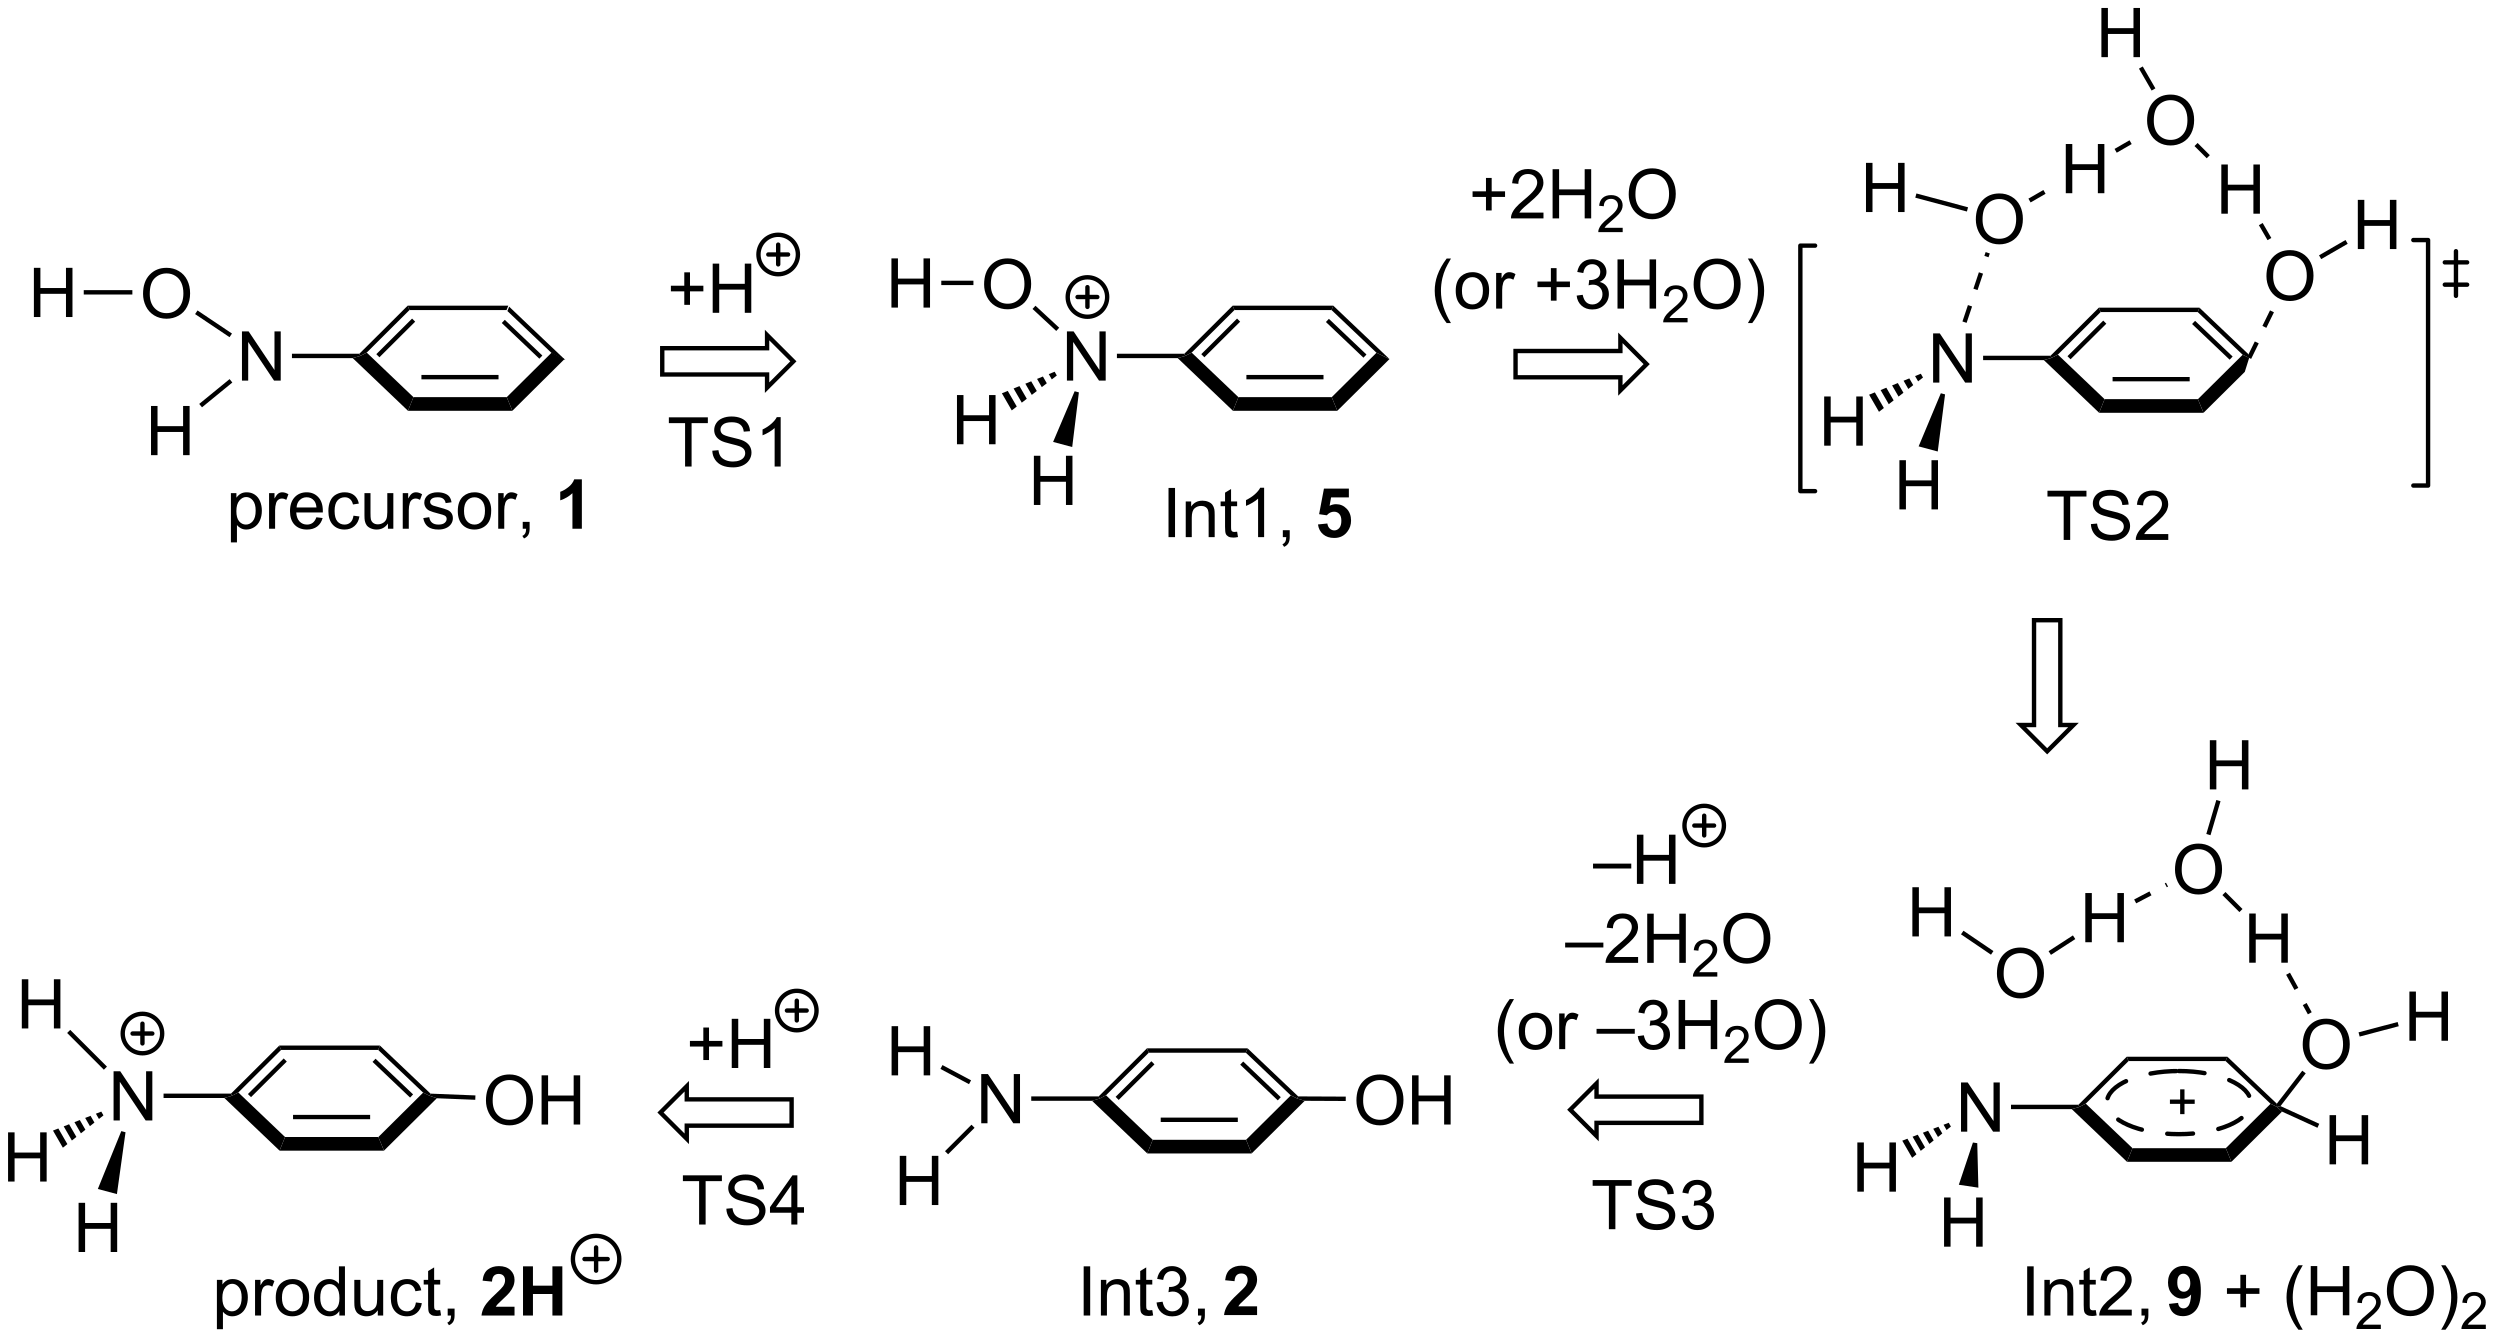 <?xml version="1.0" encoding="UTF-8"?>
<!DOCTYPE svg PUBLIC '-//W3C//DTD SVG 1.0//EN'
          'http://www.w3.org/TR/2001/REC-SVG-20010904/DTD/svg10.dtd'>
<svg stroke-dasharray="none" shape-rendering="auto" xmlns="http://www.w3.org/2000/svg" font-family="'Dialog'" text-rendering="auto" width="399" fill-opacity="1" color-interpolation="auto" color-rendering="auto" preserveAspectRatio="xMidYMid meet" font-size="12px" viewBox="0 0 399 214" fill="black" xmlns:xlink="http://www.w3.org/1999/xlink" stroke="black" image-rendering="auto" stroke-miterlimit="10" stroke-linecap="square" stroke-linejoin="miter" font-style="normal" stroke-width="1" height="214" stroke-dashoffset="0" font-weight="normal" stroke-opacity="1"
><!--Generated by the Batik Graphics2D SVG Generator--><defs id="genericDefs"
  /><g
  ><defs id="defs1"
    ><clipPath clipPathUnits="userSpaceOnUse" id="clipPath1"
      ><path d="M1.292 1.583 L299.981 1.583 L299.981 161.856 L1.292 161.856 L1.292 1.583 Z"
      /></clipPath
      ><clipPath clipPathUnits="userSpaceOnUse" id="clipPath2"
      ><path d="M96.077 135.049 L96.077 290.866 L386.461 290.866 L386.461 135.049 Z"
      /></clipPath
    ></defs
    ><g transform="scale(1.333,1.333) translate(-1.292,-1.583) matrix(1.029,0,0,1.029,-97.533,-137.329)"
    ><path d="M161.826 176.894 L160.312 176.16 L155.079 171.189 L155.283 170.679 ZM159.146 176.365 L154.773 172.211 L154.422 172.581 L158.795 176.735 Z" stroke="none" clip-path="url(#clipPath2)"
    /></g
    ><g transform="matrix(1.371,0,0,1.371,-131.767,-185.215)"
    ><path d="M155.283 170.679 L155.079 171.189 L143.778 171.189 L143.567 170.679 Z" stroke="none" clip-path="url(#clipPath2)"
    /></g
    ><g transform="matrix(1.371,0,0,1.371,-131.767,-185.215)"
    ><path d="M143.567 170.679 L143.778 171.189 L138.8 176.143 L138.052 176.527 L137.947 176.272 ZM144.082 172.18 L139.918 176.324 L140.278 176.686 L144.442 172.542 Z" stroke="none" clip-path="url(#clipPath2)"
    /></g
    ><g transform="matrix(1.371,0,0,1.371,-131.767,-185.215)"
    ><path d="M137.169 176.782 L138.052 176.527 L138.8 176.143 L144.238 181.327 L143.602 182.914 Z" stroke="none" clip-path="url(#clipPath2)"
    /></g
    ><g transform="matrix(1.371,0,0,1.371,-131.767,-185.215)"
    ><path d="M143.602 182.914 L144.238 181.327 L155.102 181.327 L155.756 182.914 ZM145.169 179.255 L154.144 179.255 L154.144 178.745 L145.169 178.745 Z" stroke="none" clip-path="url(#clipPath2)"
    /></g
    ><g transform="matrix(1.371,0,0,1.371,-131.767,-185.215)"
    ><path d="M160.312 176.16 L161.826 176.894 L155.756 182.914 L155.102 181.327 Z" stroke="none" clip-path="url(#clipPath2)"
    /></g
    ><g transform="matrix(1.371,0,0,1.371,-131.767,-185.215)"
    ><path d="M124.277 179.402 L124.277 173.676 L125.055 173.676 L128.063 178.17 L128.063 173.676 L128.79 173.676 L128.79 179.402 L128.011 179.402 L125.003 174.902 L125.003 179.402 L124.277 179.402 Z" stroke="none" clip-path="url(#clipPath2)"
    /></g
    ><g transform="matrix(1.371,0,0,1.371,-131.767,-185.215)"
    ><path d="M137.947 176.272 L138.052 176.527 L137.169 176.782 L130.096 176.782 L130.096 176.272 Z" stroke="none" clip-path="url(#clipPath2)"
    /></g
    ><g transform="matrix(1.371,0,0,1.371,-131.767,-185.215)"
    ><path d="M112.763 169.311 Q112.763 167.884 113.529 167.079 Q114.294 166.272 115.505 166.272 Q116.297 166.272 116.932 166.652 Q117.57 167.03 117.904 167.707 Q118.24 168.384 118.24 169.243 Q118.24 170.116 117.888 170.803 Q117.537 171.491 116.891 171.845 Q116.247 172.199 115.5 172.199 Q114.693 172.199 114.055 171.808 Q113.419 171.415 113.091 170.741 Q112.763 170.064 112.763 169.311 ZM113.544 169.321 Q113.544 170.358 114.099 170.954 Q114.656 171.548 115.497 171.548 Q116.352 171.548 116.904 170.946 Q117.458 170.345 117.458 169.241 Q117.458 168.54 117.221 168.019 Q116.984 167.498 116.529 167.212 Q116.076 166.923 115.508 166.923 Q114.703 166.923 114.122 167.478 Q113.544 168.03 113.544 169.321 Z" stroke="none" clip-path="url(#clipPath2)"
    /></g
    ><g transform="matrix(1.371,0,0,1.371,-131.767,-185.215)"
    ><path d="M123.115 173.923 L122.831 174.346 L118.821 171.659 L119.105 171.235 Z" stroke="none" clip-path="url(#clipPath2)"
    /></g
    ><g transform="matrix(1.371,0,0,1.371,-131.767,-185.215)"
    ><path d="M113.69 188.08 L113.69 182.354 L114.448 182.354 L114.448 184.705 L117.425 184.705 L117.425 182.354 L118.183 182.354 L118.183 188.08 L117.425 188.08 L117.425 185.38 L114.448 185.38 L114.448 188.08 L113.69 188.08 Z" stroke="none" clip-path="url(#clipPath2)"
    /></g
    ><g transform="matrix(1.371,0,0,1.371,-131.767,-185.215)"
    ><path d="M122.835 179.228 L123.157 179.623 L119.624 182.511 L119.301 182.116 Z" stroke="none" clip-path="url(#clipPath2)"
    /></g
    ><g transform="matrix(1.371,0,0,1.371,-131.767,-185.215)"
    ><path d="M100.055 172 L100.055 166.273 L100.813 166.273 L100.813 168.625 L103.79 168.625 L103.79 166.273 L104.547 166.273 L104.547 172 L103.79 172 L103.79 169.299 L100.813 169.299 L100.813 172 L100.055 172 Z" stroke="none" clip-path="url(#clipPath2)"
    /></g
    ><g transform="matrix(1.371,0,0,1.371,-131.767,-185.215)"
    ><path d="M111.519 168.87 L111.519 169.38 L105.859 169.38 L105.859 168.87 Z" stroke="none" clip-path="url(#clipPath2)"
    /></g
    ><g transform="matrix(1.371,0,0,1.371,-131.767,-185.215)"
    ><path d="M257.862 176.894 L256.348 176.16 L251.115 171.189 L251.319 170.679 ZM255.182 176.365 L250.809 172.211 L250.458 172.581 L254.831 176.735 Z" stroke="none" clip-path="url(#clipPath2)"
    /></g
    ><g transform="matrix(1.371,0,0,1.371,-131.767,-185.215)"
    ><path d="M251.319 170.679 L251.115 171.189 L239.814 171.189 L239.603 170.679 Z" stroke="none" clip-path="url(#clipPath2)"
    /></g
    ><g transform="matrix(1.371,0,0,1.371,-131.767,-185.215)"
    ><path d="M239.603 170.679 L239.814 171.189 L234.835 176.143 L234.088 176.527 L233.983 176.272 ZM240.118 172.18 L235.953 176.324 L236.313 176.686 L240.477 172.542 Z" stroke="none" clip-path="url(#clipPath2)"
    /></g
    ><g transform="matrix(1.371,0,0,1.371,-131.767,-185.215)"
    ><path d="M233.205 176.782 L234.088 176.527 L234.835 176.143 L240.274 181.327 L239.638 182.914 Z" stroke="none" clip-path="url(#clipPath2)"
    /></g
    ><g transform="matrix(1.371,0,0,1.371,-131.767,-185.215)"
    ><path d="M239.638 182.914 L240.274 181.327 L251.138 181.327 L251.791 182.914 ZM241.205 179.255 L250.18 179.255 L250.18 178.745 L241.205 178.745 Z" stroke="none" clip-path="url(#clipPath2)"
    /></g
    ><g transform="matrix(1.371,0,0,1.371,-131.767,-185.215)"
    ><path d="M256.348 176.16 L257.862 176.894 L251.791 182.914 L251.138 181.327 Z" stroke="none" clip-path="url(#clipPath2)"
    /></g
    ><g transform="matrix(1.371,0,0,1.371,-131.767,-185.215)"
    ><path d="M220.312 179.402 L220.312 173.676 L221.091 173.676 L224.099 178.171 L224.099 173.676 L224.825 173.676 L224.825 179.402 L224.047 179.402 L221.039 174.902 L221.039 179.402 L220.312 179.402 Z" stroke="none" clip-path="url(#clipPath2)"
    /></g
    ><g transform="matrix(1.371,0,0,1.371,-131.767,-185.215)"
    ><path d="M233.983 176.272 L234.088 176.527 L233.205 176.782 L226.132 176.782 L226.132 176.272 Z" stroke="none" clip-path="url(#clipPath2)"
    /></g
    ><g transform="matrix(1.371,0,0,1.371,-131.767,-185.215)"
    ><path d="M210.672 168.213 Q210.672 166.786 211.437 165.981 Q212.203 165.174 213.414 165.174 Q214.206 165.174 214.841 165.554 Q215.479 165.932 215.812 166.609 Q216.148 167.286 216.148 168.145 Q216.148 169.018 215.797 169.705 Q215.445 170.393 214.799 170.747 Q214.156 171.101 213.409 171.101 Q212.601 171.101 211.964 170.71 Q211.328 170.317 211 169.643 Q210.672 168.966 210.672 168.213 ZM211.453 168.224 Q211.453 169.26 212.008 169.856 Q212.565 170.45 213.406 170.45 Q214.26 170.45 214.812 169.849 Q215.367 169.247 215.367 168.143 Q215.367 167.442 215.13 166.921 Q214.893 166.4 214.437 166.114 Q213.984 165.825 213.417 165.825 Q212.612 165.825 212.031 166.38 Q211.453 166.932 211.453 168.224 Z" stroke="none" clip-path="url(#clipPath2)"
    /></g
    ><g transform="matrix(1.371,0,0,1.371,-131.767,-185.215)"
    ><path d="M219.415 173.247 L219.068 173.622 L216.306 171.06 L216.653 170.686 Z" stroke="none" clip-path="url(#clipPath2)"
    /></g
    ><g transform="matrix(1.371,0,0,1.371,-131.767,-185.215)"
    ><path d="M207.512 186.811 L207.512 181.084 L208.27 181.084 L208.27 183.436 L211.246 183.436 L211.246 181.084 L212.004 181.084 L212.004 186.811 L211.246 186.811 L211.246 184.11 L208.27 184.11 L208.27 186.811 L207.512 186.811 Z" stroke="none" clip-path="url(#clipPath2)"
    /></g
    ><g transform="matrix(1.371,0,0,1.371,-131.767,-185.215)"
    ><path d="M219.136 178.809 L218.553 179.261 L218.199 178.646 L218.881 178.367 ZM217.97 179.712 L217.388 180.163 L216.834 179.204 L217.516 178.925 ZM216.805 180.614 L216.222 181.066 L215.47 179.762 L216.152 179.483 ZM215.64 181.517 L215.057 181.969 L214.105 180.32 L214.787 180.041 ZM214.474 182.42 L213.891 182.871 L212.741 180.878 L213.423 180.599 Z" stroke="none" clip-path="url(#clipPath2)"
    /></g
    ><g transform="matrix(1.371,0,0,1.371,-131.767,-185.215)"
    ><path d="M199.883 170.902 L199.883 165.175 L200.641 165.175 L200.641 167.527 L203.618 167.527 L203.618 165.175 L204.376 165.175 L204.376 170.902 L203.618 170.902 L203.618 168.202 L200.641 168.202 L200.641 170.902 L199.883 170.902 Z" stroke="none" clip-path="url(#clipPath2)"
    /></g
    ><g transform="matrix(1.371,0,0,1.371,-131.767,-185.215)"
    ><path d="M209.428 167.772 L209.428 168.282 L205.687 168.282 L205.687 167.772 Z" stroke="none" clip-path="url(#clipPath2)"
    /></g
    ><g transform="matrix(1.371,0,0,1.371,-131.767,-185.215)"
    ><path d="M175.769 170.582 L175.769 169.012 L174.209 169.012 L174.209 168.356 L175.769 168.356 L175.769 166.798 L176.433 166.798 L176.433 168.356 L177.99 168.356 L177.99 169.012 L176.433 169.012 L176.433 170.582 L175.769 170.582 ZM179.076 171.509 L179.076 165.783 L179.834 165.783 L179.834 168.134 L182.811 168.134 L182.811 165.783 L183.568 165.783 L183.568 171.509 L182.811 171.509 L182.811 168.809 L179.834 168.809 L179.834 171.509 L179.076 171.509 Z" stroke="none" clip-path="url(#clipPath2)"
    /></g
    ><g stroke-width="0.51" transform="matrix(1.371,0,0,1.371,-131.767,-185.215)" stroke-linejoin="round" stroke-linecap="round"
    ><path fill="none" d="M186.7 167.019 C185.432 167.019 184.403 165.991 184.403 164.722 C184.403 163.453 185.432 162.425 186.7 162.425 C187.969 162.425 188.997 163.453 188.997 164.722 C188.997 165.991 187.969 167.019 186.7 167.019 M185.552 164.722 L187.849 164.722 M186.7 163.573 L186.7 165.87" clip-path="url(#clipPath2)"
    /></g
    ><g transform="matrix(1.371,0,0,1.371,-131.767,-185.215)"
    ><path d="M216.465 193.878 L216.465 188.151 L217.223 188.151 L217.223 190.503 L220.199 190.503 L220.199 188.151 L220.957 188.151 L220.957 193.878 L220.199 193.878 L220.199 191.177 L217.223 191.177 L217.223 193.878 L216.465 193.878 Z" stroke="none" clip-path="url(#clipPath2)"
    /></g
    ><g transform="matrix(1.371,0,0,1.371,-131.767,-185.215)"
    ><path d="M221.212 180.64 L221.705 180.772 L220.927 187.137 L218.703 186.542 Z" stroke="none" clip-path="url(#clipPath2)"
    /></g
    ><g transform="matrix(1.371,0,0,1.371,-131.767,-185.215)"
    ><path d="M122.99 198.238 L122.99 192.498 L123.631 192.498 L123.631 193.037 Q123.858 192.719 124.142 192.563 Q124.428 192.404 124.834 192.404 Q125.365 192.404 125.772 192.678 Q126.178 192.951 126.384 193.449 Q126.592 193.946 126.592 194.54 Q126.592 195.178 126.363 195.688 Q126.134 196.196 125.699 196.469 Q125.264 196.74 124.782 196.74 Q124.431 196.74 124.152 196.592 Q123.873 196.443 123.694 196.217 L123.694 198.238 L122.99 198.238 ZM123.626 194.594 Q123.626 195.397 123.949 195.779 Q124.274 196.162 124.735 196.162 Q125.204 196.162 125.537 195.766 Q125.873 195.368 125.873 194.537 Q125.873 193.743 125.545 193.35 Q125.22 192.954 124.767 192.954 Q124.319 192.954 123.972 193.376 Q123.626 193.795 123.626 194.594 ZM127.432 196.647 L127.432 192.498 L128.065 192.498 L128.065 193.126 Q128.307 192.686 128.51 192.545 Q128.716 192.404 128.963 192.404 Q129.317 192.404 129.685 192.631 L129.442 193.282 Q129.185 193.131 128.927 193.131 Q128.698 193.131 128.513 193.269 Q128.33 193.407 128.252 193.654 Q128.135 194.029 128.135 194.475 L128.135 196.647 L127.432 196.647 ZM132.942 195.311 L133.669 195.399 Q133.497 196.037 133.031 196.389 Q132.567 196.74 131.846 196.74 Q130.935 196.74 130.401 196.18 Q129.869 195.618 129.869 194.607 Q129.869 193.561 130.409 192.982 Q130.948 192.404 131.807 192.404 Q132.638 192.404 133.164 192.972 Q133.692 193.537 133.692 194.563 Q133.692 194.626 133.69 194.751 L130.596 194.751 Q130.635 195.436 130.981 195.8 Q131.33 196.162 131.849 196.162 Q132.237 196.162 132.51 195.959 Q132.784 195.756 132.942 195.311 ZM130.635 194.173 L132.95 194.173 Q132.903 193.649 132.685 193.389 Q132.349 192.982 131.815 192.982 Q131.33 192.982 131 193.308 Q130.669 193.631 130.635 194.173 ZM137.259 195.126 L137.952 195.217 Q137.837 195.93 137.371 196.337 Q136.905 196.74 136.225 196.74 Q135.373 196.74 134.855 196.183 Q134.337 195.626 134.337 194.587 Q134.337 193.915 134.558 193.412 Q134.782 192.907 135.238 192.657 Q135.694 192.404 136.227 192.404 Q136.905 192.404 137.334 192.745 Q137.764 193.087 137.884 193.717 L137.202 193.821 Q137.102 193.404 136.855 193.193 Q136.608 192.982 136.256 192.982 Q135.725 192.982 135.392 193.363 Q135.061 193.743 135.061 194.568 Q135.061 195.404 135.381 195.785 Q135.702 196.162 136.217 196.162 Q136.631 196.162 136.907 195.91 Q137.186 195.654 137.259 195.126 ZM141.272 196.647 L141.272 196.037 Q140.787 196.74 139.954 196.74 Q139.587 196.74 139.269 196.6 Q138.952 196.459 138.795 196.245 Q138.642 196.032 138.579 195.725 Q138.537 195.516 138.537 195.068 L138.537 192.498 L139.24 192.498 L139.24 194.798 Q139.24 195.35 139.282 195.54 Q139.35 195.818 139.564 195.977 Q139.78 196.133 140.095 196.133 Q140.412 196.133 140.689 195.972 Q140.967 195.811 141.082 195.532 Q141.196 195.251 141.196 194.719 L141.196 192.498 L141.899 192.498 L141.899 196.647 L141.272 196.647 ZM142.994 196.647 L142.994 192.498 L143.627 192.498 L143.627 193.126 Q143.869 192.686 144.073 192.545 Q144.278 192.404 144.526 192.404 Q144.88 192.404 145.247 192.631 L145.005 193.282 Q144.747 193.131 144.489 193.131 Q144.26 193.131 144.075 193.269 Q143.893 193.407 143.815 193.654 Q143.698 194.029 143.698 194.475 L143.698 196.647 L142.994 196.647 ZM145.385 195.407 L146.08 195.298 Q146.138 195.717 146.406 195.941 Q146.674 196.162 147.153 196.162 Q147.638 196.162 147.872 195.964 Q148.106 195.766 148.106 195.501 Q148.106 195.264 147.901 195.126 Q147.755 195.032 147.182 194.889 Q146.409 194.693 146.109 194.55 Q145.81 194.407 145.656 194.157 Q145.502 193.904 145.502 193.6 Q145.502 193.321 145.627 193.087 Q145.755 192.85 145.974 192.693 Q146.138 192.571 146.422 192.488 Q146.705 192.404 147.028 192.404 Q147.518 192.404 147.885 192.545 Q148.255 192.686 148.429 192.925 Q148.606 193.165 148.674 193.568 L147.987 193.662 Q147.94 193.342 147.713 193.162 Q147.489 192.982 147.08 192.982 Q146.596 192.982 146.388 193.144 Q146.182 193.303 146.182 193.516 Q146.182 193.654 146.268 193.764 Q146.354 193.876 146.536 193.951 Q146.643 193.99 147.159 194.131 Q147.903 194.329 148.198 194.456 Q148.494 194.584 148.661 194.826 Q148.83 195.068 148.83 195.428 Q148.83 195.779 148.625 196.089 Q148.419 196.399 148.031 196.571 Q147.645 196.74 147.159 196.74 Q146.349 196.74 145.924 196.404 Q145.502 196.068 145.385 195.407 ZM149.403 194.571 Q149.403 193.42 150.044 192.865 Q150.58 192.404 151.349 192.404 Q152.205 192.404 152.747 192.964 Q153.291 193.524 153.291 194.514 Q153.291 195.313 153.049 195.774 Q152.81 196.232 152.351 196.488 Q151.893 196.74 151.349 196.74 Q150.479 196.74 149.94 196.183 Q149.403 195.623 149.403 194.571 ZM150.127 194.571 Q150.127 195.368 150.474 195.766 Q150.823 196.162 151.349 196.162 Q151.872 196.162 152.218 195.764 Q152.567 195.365 152.567 194.548 Q152.567 193.779 152.218 193.383 Q151.869 192.985 151.349 192.985 Q150.823 192.985 150.474 193.381 Q150.127 193.774 150.127 194.571 ZM154.108 196.647 L154.108 192.498 L154.74 192.498 L154.74 193.126 Q154.983 192.686 155.186 192.545 Q155.392 192.404 155.639 192.404 Q155.993 192.404 156.36 192.631 L156.118 193.282 Q155.86 193.131 155.602 193.131 Q155.373 193.131 155.189 193.269 Q155.006 193.407 154.928 193.654 Q154.811 194.029 154.811 194.475 L154.811 196.647 L154.108 196.647 ZM156.962 196.647 L156.962 195.844 L157.764 195.844 L157.764 196.647 Q157.764 197.089 157.608 197.36 Q157.452 197.631 157.11 197.779 L156.915 197.48 Q157.139 197.381 157.243 197.191 Q157.35 197.003 157.36 196.647 L156.962 196.647 Z" stroke="none" clip-path="url(#clipPath2)"
    /></g
    ><g transform="matrix(1.371,0,0,1.371,-131.767,-185.215)"
    ><path d="M163.845 196.647 L162.748 196.647 L162.748 192.508 Q162.147 193.071 161.329 193.342 L161.329 192.344 Q161.759 192.204 162.261 191.813 Q162.767 191.42 162.954 190.897 L163.845 190.897 L163.845 196.647 Z" stroke="none" clip-path="url(#clipPath2)"
    /></g
    ><g transform="matrix(1.371,0,0,1.371,-131.767,-185.215)"
    ><path d="M232.139 197.621 L232.139 191.894 L232.897 191.894 L232.897 197.621 L232.139 197.621 ZM234.143 197.621 L234.143 193.472 L234.776 193.472 L234.776 194.061 Q235.231 193.379 236.096 193.379 Q236.471 193.379 236.783 193.514 Q237.099 193.647 237.255 193.866 Q237.411 194.084 237.474 194.387 Q237.513 194.582 237.513 195.069 L237.513 197.621 L236.81 197.621 L236.81 195.097 Q236.81 194.668 236.726 194.454 Q236.645 194.241 236.437 194.116 Q236.229 193.988 235.947 193.988 Q235.497 193.988 235.171 194.274 Q234.846 194.558 234.846 195.355 L234.846 197.621 L234.143 197.621 ZM240.126 196.991 L240.227 197.613 Q239.931 197.676 239.696 197.676 Q239.313 197.676 239.102 197.556 Q238.892 197.433 238.806 197.236 Q238.72 197.038 238.72 196.405 L238.72 194.019 L238.204 194.019 L238.204 193.472 L238.72 193.472 L238.72 192.444 L239.42 192.022 L239.42 193.472 L240.126 193.472 L240.126 194.019 L239.42 194.019 L239.42 196.444 Q239.42 196.746 239.457 196.832 Q239.493 196.918 239.576 196.97 Q239.662 197.019 239.819 197.019 Q239.936 197.019 240.126 196.991 ZM243.268 197.621 L242.565 197.621 L242.565 193.139 Q242.31 193.381 241.898 193.624 Q241.487 193.866 241.158 193.988 L241.158 193.308 Q241.747 193.03 242.187 192.637 Q242.63 192.241 242.815 191.871 L243.268 191.871 L243.268 197.621 ZM245.446 197.621 L245.446 196.819 L246.248 196.819 L246.248 197.621 Q246.248 198.064 246.092 198.334 Q245.936 198.605 245.595 198.754 L245.399 198.454 Q245.623 198.355 245.727 198.165 Q245.834 197.978 245.845 197.621 L245.446 197.621 Z" stroke="none" clip-path="url(#clipPath2)"
    /></g
    ><g transform="matrix(1.371,0,0,1.371,-131.767,-185.215)"
    ><path d="M249.537 196.147 L250.631 196.035 Q250.678 196.405 250.907 196.624 Q251.139 196.84 251.438 196.84 Q251.782 196.84 252.019 196.561 Q252.259 196.28 252.259 195.717 Q252.259 195.191 252.022 194.928 Q251.787 194.663 251.407 194.663 Q250.936 194.663 250.561 195.082 L249.67 194.952 L250.233 191.972 L253.134 191.972 L253.134 192.999 L251.063 192.999 L250.892 193.972 Q251.259 193.788 251.642 193.788 Q252.373 193.788 252.881 194.319 Q253.389 194.85 253.389 195.699 Q253.389 196.405 252.977 196.959 Q252.42 197.72 251.428 197.72 Q250.634 197.72 250.134 197.293 Q249.634 196.866 249.537 196.147 Z" stroke="none" clip-path="url(#clipPath2)"
    /></g
    ><g transform="matrix(1.371,0,0,1.371,-131.767,-185.215)"
    ><path d="M357.863 176.337 L357.939 176.761 L357.182 176.394 L351.949 171.423 L352.153 170.913 ZM356.016 176.599 L351.643 172.445 L351.291 172.815 L355.665 176.969 Z" stroke="none" clip-path="url(#clipPath2)"
    /></g
    ><g transform="matrix(1.371,0,0,1.371,-131.767,-185.215)"
    ><path d="M352.153 170.913 L351.949 171.423 L340.647 171.423 L340.437 170.913 Z" stroke="none" clip-path="url(#clipPath2)"
    /></g
    ><g transform="matrix(1.371,0,0,1.371,-131.767,-185.215)"
    ><path d="M340.437 170.913 L340.647 171.423 L335.669 176.377 L334.922 176.761 L334.816 176.506 ZM340.951 172.415 L336.787 176.559 L337.147 176.92 L341.311 172.776 Z" stroke="none" clip-path="url(#clipPath2)"
    /></g
    ><g transform="matrix(1.371,0,0,1.371,-131.767,-185.215)"
    ><path d="M334.039 177.017 L334.922 176.761 L335.669 176.377 L341.107 181.561 L340.472 183.148 Z" stroke="none" clip-path="url(#clipPath2)"
    /></g
    ><g transform="matrix(1.371,0,0,1.371,-131.767,-185.215)"
    ><path d="M340.472 183.148 L341.107 181.561 L351.972 181.561 L352.625 183.148 ZM342.039 179.489 L351.014 179.489 L351.014 178.979 L342.039 178.979 Z" stroke="none" clip-path="url(#clipPath2)"
    /></g
    ><g transform="matrix(1.371,0,0,1.371,-131.767,-185.215)"
    ><path d="M357.182 176.394 L357.939 176.761 L357.428 178.386 L352.625 183.148 L351.972 181.561 Z" stroke="none" clip-path="url(#clipPath2)"
    /></g
    ><g transform="matrix(1.371,0,0,1.371,-131.767,-185.215)"
    ><path d="M321.146 179.636 L321.146 173.91 L321.925 173.91 L324.933 178.405 L324.933 173.91 L325.659 173.91 L325.659 179.636 L324.88 179.636 L321.873 175.136 L321.873 179.636 L321.146 179.636 Z" stroke="none" clip-path="url(#clipPath2)"
    /></g
    ><g transform="matrix(1.371,0,0,1.371,-131.767,-185.215)"
    ><path d="M334.816 176.506 L334.922 176.761 L334.039 177.017 L326.966 177.017 L326.966 176.506 Z" stroke="none" clip-path="url(#clipPath2)"
    /></g
    ><g transform="matrix(1.371,0,0,1.371,-131.767,-185.215)"
    ><path d="M326.12 160.653 Q326.12 159.226 326.886 158.421 Q327.652 157.614 328.863 157.614 Q329.654 157.614 330.29 157.994 Q330.928 158.371 331.261 159.049 Q331.597 159.726 331.597 160.585 Q331.597 161.457 331.245 162.145 Q330.894 162.832 330.248 163.187 Q329.605 163.541 328.857 163.541 Q328.05 163.541 327.412 163.15 Q326.777 162.757 326.449 162.082 Q326.12 161.405 326.12 160.653 ZM326.902 160.663 Q326.902 161.7 327.456 162.296 Q328.014 162.89 328.855 162.89 Q329.709 162.89 330.261 162.288 Q330.816 161.687 330.816 160.582 Q330.816 159.882 330.579 159.361 Q330.342 158.84 329.886 158.554 Q329.433 158.265 328.865 158.265 Q328.06 158.265 327.48 158.819 Q326.902 159.371 326.902 160.663 Z" stroke="none" clip-path="url(#clipPath2)"
    /></g
    ><g transform="matrix(1.371,0,0,1.371,-131.767,-185.215)"
    ><path d="M325.045 172.679 L325.683 170.77 L325.199 170.608 L324.561 172.517 ZM326.321 168.861 L326.959 166.953 L326.475 166.791 L325.837 168.7 ZM327.597 165.044 L327.745 164.601 L327.261 164.439 L327.113 164.882 Z" stroke="none" clip-path="url(#clipPath2)"
    /></g
    ><g transform="matrix(1.371,0,0,1.371,-131.767,-185.215)"
    ><path d="M308.465 186.976 L308.465 181.249 L309.223 181.249 L309.223 183.601 L312.2 183.601 L312.2 181.249 L312.958 181.249 L312.958 186.976 L312.2 186.976 L312.2 184.275 L309.223 184.275 L309.223 186.976 L308.465 186.976 Z" stroke="none" clip-path="url(#clipPath2)"
    /></g
    ><g transform="matrix(1.371,0,0,1.371,-131.767,-185.215)"
    ><path d="M319.97 179.043 L319.4 179.487 L319.046 178.873 L319.715 178.601 ZM318.831 179.931 L318.261 180.374 L317.708 179.415 L318.377 179.144 ZM317.692 180.818 L317.123 181.262 L316.37 179.958 L317.039 179.687 ZM316.553 181.705 L315.984 182.149 L315.032 180.5 L315.701 180.229 ZM315.414 182.593 L314.845 183.036 L313.694 181.043 L314.363 180.772 Z" stroke="none" clip-path="url(#clipPath2)"
    /></g
    ><g transform="matrix(1.371,0,0,1.371,-131.767,-185.215)"
    ><path d="M313.332 159.78 L313.332 154.054 L314.09 154.054 L314.09 156.405 L317.067 156.405 L317.067 154.054 L317.824 154.054 L317.824 159.78 L317.067 159.78 L317.067 157.08 L314.09 157.08 L314.09 159.78 L313.332 159.78 Z" stroke="none" clip-path="url(#clipPath2)"
    /></g
    ><g transform="matrix(1.371,0,0,1.371,-131.767,-185.215)"
    ><path d="M325.213 159.226 L325.081 159.719 L319.07 158.108 L319.202 157.615 Z" stroke="none" clip-path="url(#clipPath2)"
    /></g
    ><g transform="matrix(1.371,0,0,1.371,-131.767,-185.215)"
    ><path d="M317.223 194.394 L317.223 188.668 L317.981 188.668 L317.981 191.019 L320.957 191.019 L320.957 188.668 L321.715 188.668 L321.715 194.394 L320.957 194.394 L320.957 191.694 L317.981 191.694 L317.981 194.394 L317.223 194.394 Z" stroke="none" clip-path="url(#clipPath2)"
    /></g
    ><g transform="matrix(1.371,0,0,1.371,-131.767,-185.215)"
    ><path d="M322.046 180.874 L322.538 181.006 L321.685 187.654 L319.461 187.058 Z" stroke="none" clip-path="url(#clipPath2)"
    /></g
    ><g stroke-width="0.51" transform="matrix(1.371,0,0,1.371,-131.767,-185.215)" stroke-linejoin="round" stroke-linecap="round"
    ><path fill="none" d="M377.05 191.619 L378.765 191.619 L378.765 163.039 L377.05 163.039" clip-path="url(#clipPath2)"
    /></g
    ><g stroke-width="0.51" transform="matrix(1.371,0,0,1.371,-131.767,-185.215)" stroke-linejoin="round" stroke-linecap="round"
    ><path fill="none" d="M307.406 163.689 L305.691 163.689 L305.691 192.269 L307.406 192.269" clip-path="url(#clipPath2)"
    /></g
    ><g transform="matrix(1.371,0,0,1.371,-131.767,-185.215)"
    ><path d="M336.591 157.587 L336.591 151.86 L337.349 151.86 L337.349 154.212 L340.325 154.212 L340.325 151.86 L341.083 151.86 L341.083 157.587 L340.325 157.587 L340.325 154.886 L337.349 154.886 L337.349 157.587 L336.591 157.587 Z" stroke="none" clip-path="url(#clipPath2)"
    /></g
    ><g transform="matrix(1.371,0,0,1.371,-131.767,-185.215)"
    ><path d="M332.495 158.661 L334.238 157.655 L333.983 157.213 L332.24 158.219 Z" stroke="none" clip-path="url(#clipPath2)"
    /></g
    ><g transform="matrix(1.371,0,0,1.371,-131.767,-185.215)"
    ><path d="M346.056 149.143 Q346.056 147.716 346.822 146.911 Q347.587 146.104 348.798 146.104 Q349.59 146.104 350.226 146.484 Q350.863 146.862 351.197 147.539 Q351.533 148.216 351.533 149.075 Q351.533 149.947 351.181 150.635 Q350.83 151.322 350.184 151.677 Q349.541 152.031 348.793 152.031 Q347.986 152.031 347.348 151.64 Q346.712 151.247 346.384 150.572 Q346.056 149.895 346.056 149.143 ZM346.837 149.153 Q346.837 150.19 347.392 150.786 Q347.95 151.38 348.791 151.38 Q349.645 151.38 350.197 150.778 Q350.752 150.177 350.752 149.072 Q350.752 148.372 350.515 147.851 Q350.278 147.33 349.822 147.044 Q349.369 146.755 348.801 146.755 Q347.996 146.755 347.416 147.309 Q346.837 147.862 346.837 149.153 Z" stroke="none" clip-path="url(#clipPath2)"
    /></g
    ><g transform="matrix(1.371,0,0,1.371,-131.767,-185.215)"
    ><path d="M342.522 152.872 L344.265 151.865 L344.01 151.424 L342.267 152.43 Z" stroke="none" clip-path="url(#clipPath2)"
    /></g
    ><g transform="matrix(1.371,0,0,1.371,-131.767,-185.215)"
    ><path d="M340.737 141.748 L340.737 136.021 L341.495 136.021 L341.495 138.373 L344.471 138.373 L344.471 136.021 L345.229 136.021 L345.229 141.748 L344.471 141.748 L344.471 139.047 L341.495 139.047 L341.495 141.748 L340.737 141.748 Z" stroke="none" clip-path="url(#clipPath2)"
    /></g
    ><g transform="matrix(1.371,0,0,1.371,-131.767,-185.215)"
    ><path d="M347.023 145.381 L346.582 145.636 L345.109 143.086 L345.551 142.831 Z" stroke="none" clip-path="url(#clipPath2)"
    /></g
    ><g transform="matrix(1.371,0,0,1.371,-131.767,-185.215)"
    ><path d="M354.698 159.971 L354.698 154.244 L355.455 154.244 L355.455 156.596 L358.432 156.596 L358.432 154.244 L359.19 154.244 L359.19 159.971 L358.432 159.971 L358.432 157.27 L355.455 157.27 L355.455 159.971 L354.698 159.971 Z" stroke="none" clip-path="url(#clipPath2)"
    /></g
    ><g transform="matrix(1.371,0,0,1.371,-131.767,-185.215)"
    ><path d="M351.574 152.098 L352.997 153.521 L353.358 153.16 L351.935 151.737 Z" stroke="none" clip-path="url(#clipPath2)"
    /></g
    ><g transform="matrix(1.371,0,0,1.371,-131.767,-185.215)"
    ><path d="M359.95 167.249 Q359.95 165.822 360.716 165.018 Q361.481 164.21 362.692 164.21 Q363.484 164.21 364.119 164.591 Q364.757 164.968 365.091 165.645 Q365.427 166.322 365.427 167.182 Q365.427 168.054 365.075 168.742 Q364.724 169.429 364.078 169.783 Q363.434 170.137 362.687 170.137 Q361.88 170.137 361.242 169.747 Q360.606 169.354 360.278 168.679 Q359.95 168.002 359.95 167.249 ZM360.731 167.26 Q360.731 168.296 361.286 168.893 Q361.843 169.486 362.684 169.486 Q363.539 169.486 364.091 168.885 Q364.645 168.283 364.645 167.179 Q364.645 166.479 364.408 165.958 Q364.171 165.437 363.716 165.15 Q363.262 164.861 362.695 164.861 Q361.89 164.861 361.309 165.416 Q360.731 165.968 360.731 167.26 Z" stroke="none" clip-path="url(#clipPath2)"
    /></g
    ><g transform="matrix(1.371,0,0,1.371,-131.767,-185.215)"
    ><path d="M359.07 161.309 L360.076 163.052 L360.518 162.797 L359.512 161.054 Z" stroke="none" clip-path="url(#clipPath2)"
    /></g
    ><g transform="matrix(1.371,0,0,1.371,-131.767,-185.215)"
    ><path d="M370.587 164.088 L370.587 158.361 L371.345 158.361 L371.345 160.713 L374.321 160.713 L374.321 158.361 L375.079 158.361 L375.079 164.088 L374.321 164.088 L374.321 161.387 L371.345 161.387 L371.345 164.088 L370.587 164.088 Z" stroke="none" clip-path="url(#clipPath2)"
    /></g
    ><g transform="matrix(1.371,0,0,1.371,-131.767,-185.215)"
    ><path d="M366.325 165.258 L366.07 164.816 L369.155 163.034 L369.411 163.476 Z" stroke="none" clip-path="url(#clipPath2)"
    /></g
    ><g transform="matrix(1.371,0,0,1.371,-131.767,-185.215)"
    ><path d="M358.168 176.874 L359.053 175.066 L358.595 174.842 L357.71 176.649 ZM359.938 173.258 L360.823 171.451 L360.365 171.226 L359.48 173.034 Z" stroke="none" clip-path="url(#clipPath2)"
    /></g
    ><g stroke-width="0.51" transform="matrix(1.371,0,0,1.371,-131.767,-185.215)" stroke-linejoin="round" stroke-linecap="round"
    ><path fill="none" d="M382.012 164.338 L382.012 169.534 M380.714 165.637 L383.312 165.637 M380.714 168.235 L383.312 168.235" clip-path="url(#clipPath2)"
    /></g
    ><g transform="matrix(1.371,0,0,1.371,-131.767,-185.215)"
    ><path d="M361.158 263.577 L361.187 263.956 L360.43 263.589 L355.197 258.618 L355.401 258.108 Z" stroke="none" clip-path="url(#clipPath2)"
    /></g
    ><g transform="matrix(1.371,0,0,1.371,-131.767,-185.215)"
    ><path d="M355.401 258.108 L355.197 258.618 L343.895 258.618 L343.685 258.108 Z" stroke="none" clip-path="url(#clipPath2)"
    /></g
    ><g transform="matrix(1.371,0,0,1.371,-131.767,-185.215)"
    ><path d="M343.685 258.108 L343.895 258.618 L338.917 263.572 L338.17 263.956 L338.064 263.701 Z" stroke="none" clip-path="url(#clipPath2)"
    /></g
    ><g transform="matrix(1.371,0,0,1.371,-131.767,-185.215)"
    ><path d="M337.287 264.211 L338.17 263.956 L338.917 263.572 L344.355 268.756 L343.72 270.343 Z" stroke="none" clip-path="url(#clipPath2)"
    /></g
    ><g transform="matrix(1.371,0,0,1.371,-131.767,-185.215)"
    ><path d="M343.72 270.343 L344.355 268.756 L355.219 268.756 L355.873 270.343 Z" stroke="none" clip-path="url(#clipPath2)"
    /></g
    ><g transform="matrix(1.371,0,0,1.371,-131.767,-185.215)"
    ><path d="M360.43 263.589 L361.187 263.956 L361.765 264.5 L355.873 270.343 L355.219 268.756 Z" stroke="none" clip-path="url(#clipPath2)"
    /></g
    ><g transform="matrix(1.371,0,0,1.371,-131.767,-185.215)"
    ><path d="M324.394 266.831 L324.394 261.105 L325.173 261.105 L328.18 265.599 L328.18 261.105 L328.907 261.105 L328.907 266.831 L328.128 266.831 L325.12 262.331 L325.12 266.831 L324.394 266.831 Z" stroke="none" clip-path="url(#clipPath2)"
    /></g
    ><g transform="matrix(1.371,0,0,1.371,-131.767,-185.215)"
    ><path d="M338.064 263.701 L338.17 263.956 L337.287 264.211 L330.214 264.211 L330.214 263.701 Z" stroke="none" clip-path="url(#clipPath2)"
    /></g
    ><g transform="matrix(1.371,0,0,1.371,-131.767,-185.215)"
    ><path d="M328.575 248.436 Q328.575 247.009 329.341 246.204 Q330.107 245.397 331.318 245.397 Q332.109 245.397 332.745 245.777 Q333.383 246.155 333.716 246.832 Q334.052 247.509 334.052 248.368 Q334.052 249.241 333.7 249.928 Q333.349 250.616 332.703 250.97 Q332.06 251.324 331.312 251.324 Q330.505 251.324 329.867 250.933 Q329.232 250.54 328.904 249.866 Q328.575 249.189 328.575 248.436 ZM329.357 248.446 Q329.357 249.483 329.911 250.079 Q330.469 250.673 331.31 250.673 Q332.164 250.673 332.716 250.071 Q333.271 249.47 333.271 248.366 Q333.271 247.665 333.034 247.144 Q332.797 246.623 332.341 246.337 Q331.888 246.048 331.32 246.048 Q330.516 246.048 329.935 246.603 Q329.357 247.155 329.357 248.446 Z" stroke="none" clip-path="url(#clipPath2)"
    /></g
    ><g transform="matrix(1.371,0,0,1.371,-131.767,-185.215)"
    ><path d="M312.326 273.817 L312.326 268.09 L313.084 268.09 L313.084 270.442 L316.06 270.442 L316.06 268.09 L316.818 268.09 L316.818 273.817 L316.06 273.817 L316.06 271.116 L313.084 271.116 L313.084 273.817 L312.326 273.817 Z" stroke="none" clip-path="url(#clipPath2)"
    /></g
    ><g transform="matrix(1.371,0,0,1.371,-131.767,-185.215)"
    ><path d="M323.218 266.238 L322.716 266.642 L322.362 266.028 L322.962 265.796 ZM322.215 267.047 L321.713 267.451 L321.16 266.492 L321.761 266.26 ZM321.212 267.856 L320.711 268.26 L319.958 266.956 L320.559 266.724 ZM320.209 268.664 L319.708 269.069 L318.756 267.42 L319.357 267.188 ZM319.206 269.473 L318.705 269.878 L317.554 267.884 L318.155 267.652 Z" stroke="none" clip-path="url(#clipPath2)"
    /></g
    ><g transform="matrix(1.371,0,0,1.371,-131.767,-185.215)"
    ><path d="M318.732 244.106 L318.732 238.379 L319.49 238.379 L319.49 240.731 L322.467 240.731 L322.467 238.379 L323.225 238.379 L323.225 244.106 L322.467 244.106 L322.467 241.405 L319.49 241.405 L319.49 244.106 L318.732 244.106 Z" stroke="none" clip-path="url(#clipPath2)"
    /></g
    ><g transform="matrix(1.371,0,0,1.371,-131.767,-185.215)"
    ><path d="M328.17 245.81 L327.884 246.232 L324.393 243.864 L324.68 243.441 Z" stroke="none" clip-path="url(#clipPath2)"
    /></g
    ><g transform="matrix(1.371,0,0,1.371,-131.767,-185.215)"
    ><path d="M322.421 280.222 L322.421 274.496 L323.178 274.496 L323.178 276.847 L326.155 276.847 L326.155 274.496 L326.913 274.496 L326.913 280.222 L326.155 280.222 L326.155 277.522 L323.178 277.522 L323.178 280.222 L322.421 280.222 Z" stroke="none" clip-path="url(#clipPath2)"
    /></g
    ><g transform="matrix(1.371,0,0,1.371,-131.767,-185.215)"
    ><path d="M325.782 268.097 L326.286 268.173 L326.416 273.354 L324.14 273.014 Z" stroke="none" clip-path="url(#clipPath2)"
    /></g
    ><g transform="matrix(1.371,0,0,1.371,-131.767,-185.215)"
    ><path d="M338.864 244.782 L338.864 239.055 L339.622 239.055 L339.622 241.407 L342.599 241.407 L342.599 239.055 L343.357 239.055 L343.357 244.782 L342.599 244.782 L342.599 242.081 L339.622 242.081 L339.622 244.782 L338.864 244.782 Z" stroke="none" clip-path="url(#clipPath2)"
    /></g
    ><g transform="matrix(1.371,0,0,1.371,-131.767,-185.215)"
    ><path d="M334.866 246.251 L334.588 245.823 L337.422 243.986 L337.699 244.414 Z" stroke="none" clip-path="url(#clipPath2)"
    /></g
    ><g transform="matrix(1.371,0,0,1.371,-131.767,-185.215)"
    ><path d="M349.304 236.338 Q349.304 234.911 350.07 234.106 Q350.835 233.298 352.046 233.298 Q352.838 233.298 353.473 233.679 Q354.111 234.056 354.445 234.733 Q354.781 235.411 354.781 236.27 Q354.781 237.142 354.429 237.83 Q354.078 238.517 353.432 238.871 Q352.788 239.226 352.041 239.226 Q351.234 239.226 350.596 238.835 Q349.96 238.442 349.632 237.767 Q349.304 237.09 349.304 236.338 ZM350.085 236.348 Q350.085 237.384 350.64 237.981 Q351.197 238.575 352.038 238.575 Q352.893 238.575 353.445 237.973 Q354 237.371 354 236.267 Q354 235.567 353.762 235.046 Q353.526 234.525 353.07 234.239 Q352.617 233.95 352.049 233.95 Q351.244 233.95 350.663 234.504 Q350.085 235.056 350.085 236.348 Z" stroke="none" clip-path="url(#clipPath2)"
    /></g
    ><g transform="matrix(1.371,0,0,1.371,-131.767,-185.215)"
    ><path d="M344.787 240.255 L346.568 239.318 L346.331 238.867 L344.55 239.803 ZM348.35 238.381 L348.494 238.305 L348.257 237.854 L348.112 237.93 Z" stroke="none" clip-path="url(#clipPath2)"
    /></g
    ><g transform="matrix(1.371,0,0,1.371,-131.767,-185.215)"
    ><path d="M353.36 226.99 L353.36 221.264 L354.118 221.264 L354.118 223.615 L357.094 223.615 L357.094 221.264 L357.852 221.264 L357.852 226.99 L357.094 226.99 L357.094 224.29 L354.118 224.29 L354.118 226.99 L353.36 226.99 Z" stroke="none" clip-path="url(#clipPath2)"
    /></g
    ><g transform="matrix(1.371,0,0,1.371,-131.767,-185.215)"
    ><path d="M353.437 232.323 L352.948 232.179 L354.116 228.222 L354.605 228.367 Z" stroke="none" clip-path="url(#clipPath2)"
    /></g
    ><g transform="matrix(1.371,0,0,1.371,-131.767,-185.215)"
    ><path d="M357.945 247.165 L357.945 241.439 L358.703 241.439 L358.703 243.79 L361.68 243.79 L361.68 241.439 L362.438 241.439 L362.438 247.165 L361.68 247.165 L361.68 244.465 L358.703 244.465 L358.703 247.165 L357.945 247.165 Z" stroke="none" clip-path="url(#clipPath2)"
    /></g
    ><g transform="matrix(1.371,0,0,1.371,-131.767,-185.215)"
    ><path d="M354.822 239.293 L355.182 238.932 L357.161 240.911 L356.801 241.272 Z" stroke="none" clip-path="url(#clipPath2)"
    /></g
    ><g transform="matrix(1.371,0,0,1.371,-131.767,-185.215)"
    ><path d="M364.172 256.718 Q364.172 255.291 364.938 254.486 Q365.704 253.679 366.914 253.679 Q367.706 253.679 368.341 254.059 Q368.979 254.436 369.313 255.113 Q369.649 255.791 369.649 256.65 Q369.649 257.522 369.297 258.21 Q368.946 258.897 368.3 259.252 Q367.657 259.606 366.909 259.606 Q366.102 259.606 365.464 259.215 Q364.829 258.822 364.5 258.147 Q364.172 257.47 364.172 256.718 ZM364.954 256.728 Q364.954 257.764 365.508 258.361 Q366.065 258.955 366.907 258.955 Q367.761 258.955 368.313 258.353 Q368.868 257.752 368.868 256.647 Q368.868 255.947 368.631 255.426 Q368.394 254.905 367.938 254.619 Q367.485 254.33 366.917 254.33 Q366.112 254.33 365.532 254.884 Q364.954 255.436 364.954 256.728 Z" stroke="none" clip-path="url(#clipPath2)"
    /></g
    ><g transform="matrix(1.371,0,0,1.371,-131.767,-185.215)"
    ><path d="M362.242 248.572 L363.212 250.335 L363.659 250.09 L362.69 248.326 ZM364.181 252.099 L364.773 253.175 L365.22 252.929 L364.628 251.853 Z" stroke="none" clip-path="url(#clipPath2)"
    /></g
    ><g transform="matrix(1.371,0,0,1.371,-131.767,-185.215)"
    ><path d="M376.591 256.25 L376.591 250.523 L377.349 250.523 L377.349 252.875 L380.326 252.875 L380.326 250.523 L381.084 250.523 L381.084 256.25 L380.326 256.25 L380.326 253.549 L377.349 253.549 L377.349 256.25 L376.591 256.25 Z" stroke="none" clip-path="url(#clipPath2)"
    /></g
    ><g transform="matrix(1.371,0,0,1.371,-131.767,-185.215)"
    ><path d="M370.801 255.764 L370.671 255.271 L375.222 254.066 L375.353 254.559 Z" stroke="none" clip-path="url(#clipPath2)"
    /></g
    ><g transform="matrix(1.371,0,0,1.371,-131.767,-185.215)"
    ><path d="M361.585 263.858 L361.187 263.956 L361.158 263.577 L364.119 259.734 L364.523 260.046 Z" stroke="none" clip-path="url(#clipPath2)"
    /></g
    ><g transform="matrix(1.371,0,0,1.371,-131.767,-185.215)"
    ><path d="M332.096 288.234 L332.096 282.507 L332.853 282.507 L332.853 288.234 L332.096 288.234 ZM334.099 288.234 L334.099 284.086 L334.732 284.086 L334.732 284.674 Q335.188 283.992 336.053 283.992 Q336.428 283.992 336.74 284.127 Q337.055 284.26 337.211 284.479 Q337.368 284.698 337.43 285 Q337.469 285.195 337.469 285.682 L337.469 288.234 L336.766 288.234 L336.766 285.711 Q336.766 285.281 336.683 285.067 Q336.602 284.854 336.394 284.729 Q336.185 284.601 335.904 284.601 Q335.454 284.601 335.128 284.888 Q334.803 285.172 334.803 285.969 L334.803 288.234 L334.099 288.234 ZM340.082 287.604 L340.184 288.226 Q339.887 288.289 339.653 288.289 Q339.27 288.289 339.059 288.169 Q338.848 288.047 338.762 287.849 Q338.676 287.651 338.676 287.018 L338.676 284.632 L338.161 284.632 L338.161 284.086 L338.676 284.086 L338.676 283.057 L339.377 282.635 L339.377 284.086 L340.082 284.086 L340.082 284.632 L339.377 284.632 L339.377 287.057 Q339.377 287.359 339.413 287.445 Q339.45 287.531 339.533 287.583 Q339.619 287.632 339.775 287.632 Q339.892 287.632 340.082 287.604 ZM344.271 287.557 L344.271 288.234 L340.485 288.234 Q340.477 287.979 340.568 287.745 Q340.711 287.359 341.029 286.984 Q341.349 286.609 341.951 286.117 Q342.883 285.351 343.211 284.903 Q343.539 284.455 343.539 284.057 Q343.539 283.64 343.24 283.354 Q342.943 283.065 342.461 283.065 Q341.954 283.065 341.649 283.37 Q341.344 283.674 341.342 284.213 L340.618 284.14 Q340.693 283.33 341.178 282.909 Q341.662 282.484 342.477 282.484 Q343.303 282.484 343.782 282.942 Q344.264 283.398 344.264 284.073 Q344.264 284.416 344.123 284.75 Q343.982 285.08 343.654 285.448 Q343.329 285.815 342.571 286.455 Q341.938 286.987 341.758 287.177 Q341.579 287.367 341.461 287.557 L344.271 287.557 ZM345.403 288.234 L345.403 287.432 L346.205 287.432 L346.205 288.234 Q346.205 288.677 346.049 288.948 Q345.892 289.219 345.551 289.367 L345.356 289.067 Q345.58 288.969 345.684 288.778 Q345.791 288.591 345.801 288.234 L345.403 288.234 Z" stroke="none" clip-path="url(#clipPath2)"
    /></g
    ><g transform="matrix(1.371,0,0,1.371,-131.767,-185.215)"
    ><path d="M348.601 286.884 L349.663 286.766 Q349.702 287.092 349.866 287.248 Q350.03 287.404 350.299 287.404 Q350.64 287.404 350.877 287.092 Q351.116 286.779 351.181 285.795 Q350.767 286.274 350.148 286.274 Q349.471 286.274 348.981 285.753 Q348.491 285.233 348.491 284.397 Q348.491 283.524 349.007 282.993 Q349.525 282.459 350.327 282.459 Q351.197 282.459 351.754 283.134 Q352.314 283.805 352.314 285.35 Q352.314 286.92 351.731 287.615 Q351.15 288.311 350.218 288.311 Q349.546 288.311 349.132 287.954 Q348.718 287.594 348.601 286.884 ZM351.085 284.485 Q351.085 283.954 350.84 283.662 Q350.596 283.368 350.275 283.368 Q349.971 283.368 349.77 283.61 Q349.57 283.85 349.57 284.397 Q349.57 284.951 349.788 285.212 Q350.007 285.469 350.335 285.469 Q350.65 285.469 350.866 285.219 Q351.085 284.969 351.085 284.485 Z" stroke="none" clip-path="url(#clipPath2)"
    /></g
    ><g transform="matrix(1.371,0,0,1.371,-131.767,-185.215)"
    ><path d="M356.913 287.282 L356.913 285.712 L355.353 285.712 L355.353 285.055 L356.913 285.055 L356.913 283.498 L357.577 283.498 L357.577 285.055 L359.135 285.055 L359.135 285.712 L357.577 285.712 L357.577 287.282 L356.913 287.282 ZM363.675 289.894 Q363.092 289.16 362.688 288.175 Q362.287 287.188 362.287 286.134 Q362.287 285.204 362.589 284.352 Q362.941 283.365 363.675 282.384 L364.178 282.384 Q363.706 283.196 363.553 283.545 Q363.316 284.084 363.178 284.67 Q363.011 285.399 363.011 286.139 Q363.011 288.016 364.178 289.894 L363.675 289.894 ZM365.107 288.209 L365.107 282.483 L365.865 282.483 L365.865 284.834 L368.842 284.834 L368.842 282.483 L369.599 282.483 L369.599 288.209 L368.842 288.209 L368.842 285.509 L365.865 285.509 L365.865 288.209 L365.107 288.209 Z" stroke="none" clip-path="url(#clipPath2)"
    /></g
    ><g transform="matrix(1.371,0,0,1.371,-131.767,-185.215)"
    ><path d="M373.265 289.301 L373.265 289.809 L370.426 289.809 Q370.42 289.618 370.488 289.442 Q370.596 289.153 370.834 288.872 Q371.074 288.59 371.525 288.221 Q372.224 287.647 372.471 287.311 Q372.717 286.975 372.717 286.676 Q372.717 286.364 372.492 286.149 Q372.269 285.932 371.908 285.932 Q371.527 285.932 371.299 286.161 Q371.07 286.389 371.068 286.793 L370.525 286.739 Q370.582 286.131 370.945 285.815 Q371.308 285.497 371.92 285.497 Q372.539 285.497 372.898 285.84 Q373.26 286.182 373.26 286.688 Q373.26 286.946 373.154 287.196 Q373.049 287.444 372.803 287.719 Q372.558 287.995 371.99 288.475 Q371.515 288.874 371.381 289.016 Q371.246 289.159 371.158 289.301 L373.265 289.301 Z" stroke="none" clip-path="url(#clipPath2)"
    /></g
    ><g transform="matrix(1.371,0,0,1.371,-131.767,-185.215)"
    ><path d="M373.969 285.42 Q373.969 283.993 374.735 283.188 Q375.5 282.381 376.711 282.381 Q377.503 282.381 378.138 282.761 Q378.776 283.139 379.11 283.816 Q379.445 284.493 379.445 285.352 Q379.445 286.225 379.094 286.912 Q378.742 287.6 378.096 287.954 Q377.453 288.308 376.706 288.308 Q375.899 288.308 375.261 287.917 Q374.625 287.524 374.297 286.85 Q373.969 286.173 373.969 285.42 ZM374.75 285.43 Q374.75 286.467 375.305 287.063 Q375.862 287.657 376.703 287.657 Q377.558 287.657 378.11 287.055 Q378.664 286.454 378.664 285.35 Q378.664 284.649 378.427 284.128 Q378.19 283.608 377.735 283.321 Q377.281 283.032 376.714 283.032 Q375.909 283.032 375.328 283.587 Q374.75 284.139 374.75 285.43 ZM380.793 289.894 L380.288 289.894 Q381.457 288.016 381.457 286.139 Q381.457 285.404 381.288 284.68 Q381.155 284.094 380.918 283.555 Q380.764 283.204 380.288 282.384 L380.793 282.384 Q381.527 283.365 381.879 284.352 Q382.179 285.204 382.179 286.134 Q382.179 287.188 381.775 288.175 Q381.371 289.16 380.793 289.894 Z" stroke="none" clip-path="url(#clipPath2)"
    /></g
    ><g transform="matrix(1.371,0,0,1.371,-131.767,-185.215)"
    ><path d="M385.489 289.301 L385.489 289.809 L382.649 289.809 Q382.643 289.618 382.712 289.442 Q382.819 289.153 383.057 288.872 Q383.298 288.59 383.749 288.221 Q384.448 287.647 384.694 287.311 Q384.94 286.975 384.94 286.676 Q384.94 286.364 384.716 286.149 Q384.493 285.932 384.132 285.932 Q383.751 285.932 383.522 286.161 Q383.294 286.389 383.292 286.793 L382.749 286.739 Q382.805 286.131 383.169 285.815 Q383.532 285.497 384.143 285.497 Q384.762 285.497 385.122 285.84 Q385.483 286.182 385.483 286.688 Q385.483 286.946 385.378 287.196 Q385.272 287.444 385.026 287.719 Q384.782 287.995 384.214 288.475 Q383.739 288.874 383.604 289.016 Q383.469 289.159 383.382 289.301 L385.489 289.301 Z" stroke="none" clip-path="url(#clipPath2)"
    /></g
    ><g transform="matrix(1.371,0,0,1.371,-131.767,-185.215)"
    ><path d="M367.297 270.638 L367.297 264.911 L368.054 264.911 L368.054 267.263 L371.031 267.263 L371.031 264.911 L371.789 264.911 L371.789 270.638 L371.031 270.638 L371.031 267.937 L368.054 267.937 L368.054 270.638 L367.297 270.638 Z" stroke="none" clip-path="url(#clipPath2)"
    /></g
    ><g transform="matrix(1.371,0,0,1.371,-131.767,-185.215)"
    ><path d="M361.765 264.5 L361.187 263.956 L361.585 263.858 L366.099 265.916 L365.887 266.381 Z" stroke="none" clip-path="url(#clipPath2)"
    /></g
    ><g transform="matrix(1.371,0,0,1.371,-131.767,-185.215)"
    ><path d="M281.558 236.198 L281.558 235.63 L286.009 235.63 L286.009 236.198 L281.558 236.198 ZM286.664 237.987 L286.664 232.261 L287.422 232.261 L287.422 234.612 L290.398 234.612 L290.398 232.261 L291.156 232.261 L291.156 237.987 L290.398 237.987 L290.398 235.287 L287.422 235.287 L287.422 237.987 L286.664 237.987 Z" stroke="none" clip-path="url(#clipPath2)"
    /></g
    ><g transform="matrix(1.371,0,0,1.371,-131.767,-185.215)"
    ><path d="M278.311 245.392 L278.311 244.824 L282.761 244.824 L282.761 245.392 L278.311 245.392 ZM286.804 246.504 L286.804 247.181 L283.018 247.181 Q283.01 246.926 283.101 246.691 Q283.244 246.306 283.562 245.931 Q283.882 245.556 284.484 245.064 Q285.416 244.298 285.744 243.85 Q286.072 243.402 286.072 243.004 Q286.072 242.587 285.773 242.301 Q285.476 242.012 284.994 242.012 Q284.486 242.012 284.182 242.316 Q283.877 242.621 283.874 243.16 L283.15 243.087 Q283.226 242.277 283.71 241.855 Q284.195 241.431 285.01 241.431 Q285.835 241.431 286.315 241.889 Q286.796 242.345 286.796 243.019 Q286.796 243.363 286.656 243.696 Q286.515 244.027 286.187 244.394 Q285.861 244.762 285.103 245.402 Q284.471 245.934 284.291 246.124 Q284.111 246.314 283.994 246.504 L286.804 246.504 ZM287.865 247.181 L287.865 241.454 L288.623 241.454 L288.623 243.806 L291.6 243.806 L291.6 241.454 L292.358 241.454 L292.358 247.181 L291.6 247.181 L291.6 244.48 L288.623 244.48 L288.623 247.181 L287.865 247.181 Z" stroke="none" clip-path="url(#clipPath2)"
    /></g
    ><g transform="matrix(1.371,0,0,1.371,-131.767,-185.215)"
    ><path d="M296.024 248.273 L296.024 248.781 L293.184 248.781 Q293.178 248.589 293.246 248.414 Q293.354 248.125 293.592 247.843 Q293.832 247.562 294.283 247.193 Q294.983 246.619 295.229 246.283 Q295.475 245.947 295.475 245.648 Q295.475 245.336 295.25 245.121 Q295.027 244.904 294.666 244.904 Q294.285 244.904 294.057 245.132 Q293.828 245.361 293.826 245.765 L293.283 245.711 Q293.34 245.103 293.703 244.787 Q294.067 244.468 294.678 244.468 Q295.297 244.468 295.656 244.812 Q296.018 245.154 296.018 245.66 Q296.018 245.918 295.912 246.168 Q295.807 246.416 295.561 246.691 Q295.317 246.966 294.748 247.447 Q294.274 247.845 294.139 247.988 Q294.004 248.131 293.916 248.273 L296.024 248.273 Z" stroke="none" clip-path="url(#clipPath2)"
    /></g
    ><g transform="matrix(1.371,0,0,1.371,-131.767,-185.215)"
    ><path d="M296.727 244.392 Q296.727 242.965 297.493 242.16 Q298.258 241.353 299.469 241.353 Q300.261 241.353 300.896 241.733 Q301.534 242.111 301.868 242.788 Q302.204 243.465 302.204 244.324 Q302.204 245.196 301.852 245.884 Q301.5 246.571 300.854 246.926 Q300.211 247.28 299.464 247.28 Q298.657 247.28 298.019 246.889 Q297.383 246.496 297.055 245.821 Q296.727 245.144 296.727 244.392 ZM297.508 244.402 Q297.508 245.439 298.063 246.035 Q298.62 246.629 299.461 246.629 Q300.315 246.629 300.868 246.027 Q301.422 245.426 301.422 244.321 Q301.422 243.621 301.185 243.1 Q300.948 242.579 300.493 242.293 Q300.039 242.004 299.472 242.004 Q298.667 242.004 298.086 242.559 Q297.508 243.111 297.508 244.402 Z" stroke="none" clip-path="url(#clipPath2)"
    /></g
    ><g transform="matrix(1.371,0,0,1.371,-131.767,-185.215)"
    ><path d="M247.234 262.727 L247.131 262.982 L246.374 262.615 L241.141 257.644 L241.345 257.134 ZM245.208 262.82 L240.835 258.666 L240.484 259.036 L244.857 263.19 Z" stroke="none" clip-path="url(#clipPath2)"
    /></g
    ><g transform="matrix(1.371,0,0,1.371,-131.767,-185.215)"
    ><path d="M241.345 257.134 L241.141 257.644 L229.84 257.644 L229.629 257.134 Z" stroke="none" clip-path="url(#clipPath2)"
    /></g
    ><g transform="matrix(1.371,0,0,1.371,-131.767,-185.215)"
    ><path d="M229.629 257.134 L229.84 257.644 L224.861 262.598 L224.114 262.982 L224.009 262.727 ZM230.144 258.635 L225.98 262.779 L226.339 263.141 L230.504 258.997 Z" stroke="none" clip-path="url(#clipPath2)"
    /></g
    ><g transform="matrix(1.371,0,0,1.371,-131.767,-185.215)"
    ><path d="M223.231 263.237 L224.114 262.982 L224.861 262.598 L230.299 267.782 L229.664 269.369 Z" stroke="none" clip-path="url(#clipPath2)"
    /></g
    ><g transform="matrix(1.371,0,0,1.371,-131.767,-185.215)"
    ><path d="M229.664 269.369 L230.299 267.782 L241.164 267.782 L241.817 269.369 ZM231.231 265.71 L240.206 265.71 L240.206 265.2 L231.231 265.2 Z" stroke="none" clip-path="url(#clipPath2)"
    /></g
    ><g transform="matrix(1.371,0,0,1.371,-131.767,-185.215)"
    ><path d="M246.374 262.615 L247.131 262.982 L247.997 263.241 L241.817 269.369 L241.164 267.782 Z" stroke="none" clip-path="url(#clipPath2)"
    /></g
    ><g transform="matrix(1.371,0,0,1.371,-131.767,-185.215)"
    ><path d="M210.338 265.857 L210.338 260.13 L211.117 260.13 L214.125 264.625 L214.125 260.13 L214.851 260.13 L214.851 265.857 L214.073 265.857 L211.065 261.357 L211.065 265.857 L210.338 265.857 Z" stroke="none" clip-path="url(#clipPath2)"
    /></g
    ><g transform="matrix(1.371,0,0,1.371,-131.767,-185.215)"
    ><path d="M224.009 262.727 L224.114 262.982 L223.231 263.237 L216.158 263.237 L216.158 262.727 Z" stroke="none" clip-path="url(#clipPath2)"
    /></g
    ><g transform="matrix(1.371,0,0,1.371,-131.767,-185.215)"
    ><path d="M254.014 263.213 Q254.014 261.786 254.779 260.981 Q255.545 260.174 256.756 260.174 Q257.548 260.174 258.183 260.554 Q258.821 260.932 259.154 261.609 Q259.49 262.286 259.49 263.145 Q259.49 264.018 259.139 264.705 Q258.787 265.393 258.141 265.747 Q257.498 266.101 256.751 266.101 Q255.944 266.101 255.305 265.711 Q254.67 265.317 254.342 264.643 Q254.014 263.966 254.014 263.213 ZM254.795 263.224 Q254.795 264.26 255.35 264.856 Q255.907 265.45 256.748 265.45 Q257.602 265.45 258.154 264.849 Q258.709 264.247 258.709 263.143 Q258.709 262.442 258.472 261.921 Q258.235 261.401 257.779 261.114 Q257.326 260.825 256.759 260.825 Q255.954 260.825 255.373 261.38 Q254.795 261.932 254.795 263.224 ZM260.489 266.002 L260.489 260.276 L261.247 260.276 L261.247 262.627 L264.223 262.627 L264.223 260.276 L264.981 260.276 L264.981 266.002 L264.223 266.002 L264.223 263.302 L261.247 263.302 L261.247 266.002 L260.489 266.002 Z" stroke="none" clip-path="url(#clipPath2)"
    /></g
    ><g transform="matrix(1.371,0,0,1.371,-131.767,-185.215)"
    ><path d="M247.997 263.241 L247.131 262.982 L247.234 262.727 L252.772 262.753 L252.77 263.264 Z" stroke="none" clip-path="url(#clipPath2)"
    /></g
    ><g transform="matrix(1.371,0,0,1.371,-131.767,-185.215)"
    ><path d="M222.262 288.234 L222.262 282.507 L223.02 282.507 L223.02 288.234 L222.262 288.234 ZM224.266 288.234 L224.266 284.086 L224.899 284.086 L224.899 284.674 Q225.354 283.992 226.219 283.992 Q226.594 283.992 226.906 284.127 Q227.221 284.26 227.378 284.479 Q227.534 284.698 227.596 285 Q227.636 285.195 227.636 285.682 L227.636 288.234 L226.933 288.234 L226.933 285.711 Q226.933 285.281 226.849 285.067 Q226.768 284.854 226.56 284.729 Q226.352 284.601 226.071 284.601 Q225.62 284.601 225.294 284.888 Q224.969 285.172 224.969 285.969 L224.969 288.234 L224.266 288.234 ZM230.249 287.604 L230.35 288.226 Q230.054 288.289 229.819 288.289 Q229.436 288.289 229.225 288.169 Q229.014 288.047 228.929 287.849 Q228.843 287.651 228.843 287.018 L228.843 284.632 L228.327 284.632 L228.327 284.086 L228.843 284.086 L228.843 283.057 L229.543 282.635 L229.543 284.086 L230.249 284.086 L230.249 284.632 L229.543 284.632 L229.543 287.057 Q229.543 287.359 229.58 287.445 Q229.616 287.531 229.699 287.583 Q229.785 287.632 229.942 287.632 Q230.059 287.632 230.249 287.604 ZM230.745 286.721 L231.448 286.627 Q231.571 287.226 231.859 287.489 Q232.151 287.752 232.571 287.752 Q233.065 287.752 233.406 287.409 Q233.75 287.065 233.75 286.557 Q233.75 286.073 233.433 285.76 Q233.117 285.445 232.628 285.445 Q232.43 285.445 232.133 285.523 L232.211 284.906 Q232.281 284.914 232.323 284.914 Q232.774 284.914 233.133 284.679 Q233.492 284.445 233.492 283.955 Q233.492 283.57 233.229 283.317 Q232.969 283.062 232.555 283.062 Q232.143 283.062 231.87 283.32 Q231.596 283.578 231.518 284.094 L230.815 283.969 Q230.946 283.26 231.401 282.872 Q231.859 282.484 232.539 282.484 Q233.008 282.484 233.401 282.685 Q233.797 282.885 234.005 283.234 Q234.214 283.58 234.214 283.971 Q234.214 284.344 234.013 284.648 Q233.815 284.953 233.425 285.132 Q233.933 285.25 234.214 285.62 Q234.495 285.987 234.495 286.541 Q234.495 287.291 233.948 287.815 Q233.401 288.336 232.565 288.336 Q231.813 288.336 231.313 287.888 Q230.815 287.437 230.745 286.721 ZM235.569 288.234 L235.569 287.432 L236.371 287.432 L236.371 288.234 Q236.371 288.677 236.215 288.948 Q236.059 289.219 235.718 289.367 L235.522 289.067 Q235.746 288.969 235.85 288.778 Q235.957 288.591 235.968 288.234 L235.569 288.234 Z" stroke="none" clip-path="url(#clipPath2)"
    /></g
    ><g transform="matrix(1.371,0,0,1.371,-131.767,-185.215)"
    ><path d="M242.449 287.163 L242.449 288.184 L238.603 288.184 Q238.666 287.606 238.978 287.088 Q239.291 286.57 240.212 285.715 Q240.955 285.023 241.121 284.778 Q241.348 284.437 241.348 284.106 Q241.348 283.739 241.15 283.541 Q240.955 283.343 240.606 283.343 Q240.262 283.343 240.059 283.551 Q239.856 283.757 239.824 284.239 L238.731 284.129 Q238.83 283.223 239.345 282.83 Q239.861 282.434 240.634 282.434 Q241.481 282.434 241.965 282.892 Q242.449 283.348 242.449 284.028 Q242.449 284.413 242.311 284.765 Q242.173 285.114 241.871 285.497 Q241.673 285.749 241.153 286.226 Q240.634 286.702 240.494 286.859 Q240.356 287.015 240.27 287.163 L242.449 287.163 Z" stroke="none" clip-path="url(#clipPath2)"
    /></g
    ><g transform="matrix(1.371,0,0,1.371,-131.767,-185.215)"
    ><path d="M199.901 260.28 L199.901 254.553 L200.659 254.553 L200.659 256.905 L203.636 256.905 L203.636 254.553 L204.393 254.553 L204.393 260.28 L203.636 260.28 L203.636 257.579 L200.659 257.579 L200.659 260.28 L199.901 260.28 Z" stroke="none" clip-path="url(#clipPath2)"
    /></g
    ><g transform="matrix(1.371,0,0,1.371,-131.767,-185.215)"
    ><path d="M209.154 260.855 L208.914 261.305 L205.585 259.532 L205.825 259.081 Z" stroke="none" clip-path="url(#clipPath2)"
    /></g
    ><g transform="matrix(1.371,0,0,1.371,-131.767,-185.215)"
    ><path d="M200.852 275.375 L200.852 269.648 L201.61 269.648 L201.61 272 L204.586 272 L204.586 269.648 L205.344 269.648 L205.344 275.375 L204.586 275.375 L204.586 272.674 L201.61 272.674 L201.61 275.375 L200.852 275.375 Z" stroke="none" clip-path="url(#clipPath2)"
    /></g
    ><g transform="matrix(1.371,0,0,1.371,-131.767,-185.215)"
    ><path d="M209.201 266.024 L209.562 266.385 L206.481 269.466 L206.12 269.105 Z" stroke="none" clip-path="url(#clipPath2)"
    /></g
    ><g transform="matrix(1.371,0,0,1.371,-131.767,-185.215)"
    ><path d="M177.985 258.495 L177.985 256.925 L176.425 256.925 L176.425 256.269 L177.985 256.269 L177.985 254.711 L178.649 254.711 L178.649 256.269 L180.207 256.269 L180.207 256.925 L178.649 256.925 L178.649 258.495 L177.985 258.495 ZM181.293 259.422 L181.293 253.696 L182.05 253.696 L182.05 256.047 L185.027 256.047 L185.027 253.696 L185.785 253.696 L185.785 259.422 L185.027 259.422 L185.027 256.722 L182.05 256.722 L182.05 259.422 L181.293 259.422 Z" stroke="none" clip-path="url(#clipPath2)"
    /></g
    ><g transform="matrix(1.371,0,0,1.371,-131.767,-185.215)"
    ><path d="M146.23 262.406 L146.124 262.657 L145.367 262.29 L140.133 257.319 L140.337 256.809 ZM144.2 262.495 L139.827 258.341 L139.476 258.711 L143.849 262.865 Z" stroke="none" clip-path="url(#clipPath2)"
    /></g
    ><g transform="matrix(1.371,0,0,1.371,-131.767,-185.215)"
    ><path d="M140.337 256.809 L140.133 257.319 L128.832 257.319 L128.621 256.809 Z" stroke="none" clip-path="url(#clipPath2)"
    /></g
    ><g transform="matrix(1.371,0,0,1.371,-131.767,-185.215)"
    ><path d="M128.621 256.809 L128.832 257.319 L123.854 262.273 L123.106 262.657 L123.001 262.402 ZM129.136 258.31 L124.972 262.454 L125.332 262.816 L129.496 258.672 Z" stroke="none" clip-path="url(#clipPath2)"
    /></g
    ><g transform="matrix(1.371,0,0,1.371,-131.767,-185.215)"
    ><path d="M122.223 262.912 L123.106 262.657 L123.854 262.273 L129.292 267.457 L128.656 269.044 Z" stroke="none" clip-path="url(#clipPath2)"
    /></g
    ><g transform="matrix(1.371,0,0,1.371,-131.767,-185.215)"
    ><path d="M128.656 269.044 L129.292 267.457 L140.156 267.457 L140.81 269.044 ZM130.223 265.385 L139.198 265.385 L139.198 264.875 L130.223 264.875 Z" stroke="none" clip-path="url(#clipPath2)"
    /></g
    ><g transform="matrix(1.371,0,0,1.371,-131.767,-185.215)"
    ><path d="M145.367 262.29 L146.124 262.657 L146.96 262.946 L140.81 269.044 L140.156 267.457 Z" stroke="none" clip-path="url(#clipPath2)"
    /></g
    ><g transform="matrix(1.371,0,0,1.371,-131.767,-185.215)"
    ><path d="M109.331 265.532 L109.331 259.806 L110.109 259.806 L113.117 264.3 L113.117 259.806 L113.844 259.806 L113.844 265.532 L113.065 265.532 L110.057 261.032 L110.057 265.532 L109.331 265.532 Z" stroke="none" clip-path="url(#clipPath2)"
    /></g
    ><g transform="matrix(1.371,0,0,1.371,-131.767,-185.215)"
    ><path d="M123.001 262.402 L123.106 262.657 L122.223 262.912 L115.15 262.912 L115.15 262.402 Z" stroke="none" clip-path="url(#clipPath2)"
    /></g
    ><g transform="matrix(1.371,0,0,1.371,-131.767,-185.215)"
    ><path d="M97.049 272.641 L97.049 266.914 L97.807 266.914 L97.807 269.266 L100.784 269.266 L100.784 266.914 L101.541 266.914 L101.541 272.641 L100.784 272.641 L100.784 269.94 L97.807 269.94 L97.807 272.641 L97.049 272.641 Z" stroke="none" clip-path="url(#clipPath2)"
    /></g
    ><g transform="matrix(1.371,0,0,1.371,-131.767,-185.215)"
    ><path d="M108.154 264.939 L107.629 265.357 L107.274 264.743 L107.899 264.497 ZM107.104 265.775 L106.579 266.193 L106.025 265.234 L106.65 264.988 ZM106.054 266.611 L105.529 267.029 L104.776 265.726 L105.401 265.48 ZM105.004 267.447 L104.479 267.865 L103.527 266.217 L104.152 265.971 ZM103.954 268.284 L103.429 268.702 L102.278 266.708 L102.902 266.462 Z" stroke="none" clip-path="url(#clipPath2)"
    /></g
    ><g transform="matrix(1.371,0,0,1.371,-131.767,-185.215)"
    ><path d="M105.259 280.842 L105.259 275.116 L106.017 275.116 L106.017 277.467 L108.994 277.467 L108.994 275.116 L109.751 275.116 L109.751 280.842 L108.994 280.842 L108.994 278.142 L106.017 278.142 L106.017 280.842 L105.259 280.842 Z" stroke="none" clip-path="url(#clipPath2)"
    /></g
    ><g transform="matrix(1.371,0,0,1.371,-131.767,-185.215)"
    ><path d="M110.23 266.77 L110.723 266.902 L109.721 274.102 L107.498 273.506 Z" stroke="none" clip-path="url(#clipPath2)"
    /></g
    ><g transform="matrix(1.371,0,0,1.371,-131.767,-185.215)"
    ><path d="M152.681 263.213 Q152.681 261.786 153.447 260.981 Q154.213 260.174 155.423 260.174 Q156.215 260.174 156.851 260.554 Q157.488 260.932 157.822 261.609 Q158.158 262.286 158.158 263.145 Q158.158 264.018 157.806 264.705 Q157.455 265.393 156.809 265.747 Q156.166 266.101 155.418 266.101 Q154.611 266.101 153.973 265.711 Q153.338 265.317 153.009 264.643 Q152.681 263.966 152.681 263.213 ZM153.463 263.224 Q153.463 264.26 154.017 264.856 Q154.574 265.45 155.416 265.45 Q156.27 265.45 156.822 264.849 Q157.376 264.247 157.376 263.143 Q157.376 262.442 157.14 261.921 Q156.903 261.401 156.447 261.114 Q155.994 260.825 155.426 260.825 Q154.621 260.825 154.041 261.38 Q153.463 261.932 153.463 263.224 ZM159.156 266.002 L159.156 260.276 L159.914 260.276 L159.914 262.627 L162.891 262.627 L162.891 260.276 L163.649 260.276 L163.649 266.002 L162.891 266.002 L162.891 263.302 L159.914 263.302 L159.914 266.002 L159.156 266.002 Z" stroke="none" clip-path="url(#clipPath2)"
    /></g
    ><g transform="matrix(1.371,0,0,1.371,-131.767,-185.215)"
    ><path d="M146.96 262.946 L146.124 262.657 L146.23 262.406 L151.456 262.614 L151.436 263.124 Z" stroke="none" clip-path="url(#clipPath2)"
    /></g
    ><g transform="matrix(1.371,0,0,1.371,-131.767,-185.215)"
    ><path d="M98.648 254.819 L98.648 249.092 L99.406 249.092 L99.406 251.444 L102.383 251.444 L102.383 249.092 L103.141 249.092 L103.141 254.819 L102.383 254.819 L102.383 252.118 L99.406 252.118 L99.406 254.819 L98.648 254.819 Z" stroke="none" clip-path="url(#clipPath2)"
    /></g
    ><g transform="matrix(1.371,0,0,1.371,-131.767,-185.215)"
    ><path d="M108.562 259.262 L108.201 259.623 L103.925 255.347 L104.285 254.986 Z" stroke="none" clip-path="url(#clipPath2)"
    /></g
    ><g transform="matrix(1.371,0,0,1.371,-131.767,-185.215)"
    ><path d="M121.36 289.825 L121.36 284.086 L122.001 284.086 L122.001 284.625 Q122.227 284.307 122.511 284.151 Q122.797 283.992 123.204 283.992 Q123.735 283.992 124.141 284.265 Q124.547 284.539 124.753 285.036 Q124.961 285.534 124.961 286.127 Q124.961 286.765 124.732 287.276 Q124.503 287.784 124.068 288.057 Q123.633 288.328 123.151 288.328 Q122.8 288.328 122.521 288.179 Q122.243 288.031 122.063 287.804 L122.063 289.825 L121.36 289.825 ZM121.995 286.182 Q121.995 286.984 122.318 287.367 Q122.644 287.75 123.105 287.75 Q123.573 287.75 123.907 287.354 Q124.243 286.955 124.243 286.125 Q124.243 285.33 123.915 284.937 Q123.589 284.541 123.136 284.541 Q122.688 284.541 122.342 284.963 Q121.995 285.382 121.995 286.182 ZM125.801 288.234 L125.801 284.086 L126.434 284.086 L126.434 284.713 Q126.676 284.273 126.879 284.132 Q127.085 283.992 127.332 283.992 Q127.687 283.992 128.054 284.219 L127.812 284.87 Q127.554 284.719 127.296 284.719 Q127.067 284.719 126.882 284.856 Q126.7 284.995 126.622 285.242 Q126.504 285.617 126.504 286.062 L126.504 288.234 L125.801 288.234 ZM128.21 286.159 Q128.21 285.007 128.851 284.453 Q129.387 283.992 130.155 283.992 Q131.012 283.992 131.554 284.552 Q132.098 285.112 132.098 286.101 Q132.098 286.901 131.856 287.362 Q131.616 287.82 131.158 288.075 Q130.7 288.328 130.155 288.328 Q129.286 288.328 128.747 287.771 Q128.21 287.211 128.21 286.159 ZM128.934 286.159 Q128.934 286.955 129.28 287.354 Q129.629 287.75 130.155 287.75 Q130.679 287.75 131.025 287.351 Q131.374 286.953 131.374 286.135 Q131.374 285.367 131.025 284.971 Q130.676 284.573 130.155 284.573 Q129.629 284.573 129.28 284.969 Q128.934 285.362 128.934 286.159 ZM135.613 288.234 L135.613 287.711 Q135.219 288.328 134.454 288.328 Q133.956 288.328 133.54 288.054 Q133.125 287.781 132.896 287.291 Q132.667 286.799 132.667 286.164 Q132.667 285.541 132.873 285.036 Q133.081 284.531 133.495 284.263 Q133.909 283.992 134.422 283.992 Q134.797 283.992 135.089 284.151 Q135.383 284.307 135.566 284.562 L135.566 282.507 L136.266 282.507 L136.266 288.234 L135.613 288.234 ZM133.391 286.164 Q133.391 286.961 133.727 287.356 Q134.063 287.75 134.519 287.75 Q134.98 287.75 135.303 287.372 Q135.625 286.995 135.625 286.221 Q135.625 285.37 135.297 284.971 Q134.969 284.573 134.488 284.573 Q134.019 284.573 133.704 284.955 Q133.391 285.338 133.391 286.164 ZM140.09 288.234 L140.09 287.625 Q139.606 288.328 138.773 288.328 Q138.405 288.328 138.088 288.187 Q137.77 288.047 137.614 287.833 Q137.46 287.62 137.398 287.312 Q137.356 287.104 137.356 286.656 L137.356 284.086 L138.059 284.086 L138.059 286.385 Q138.059 286.937 138.101 287.127 Q138.168 287.406 138.382 287.565 Q138.598 287.721 138.913 287.721 Q139.231 287.721 139.507 287.56 Q139.786 287.398 139.9 287.12 Q140.015 286.838 140.015 286.307 L140.015 284.086 L140.718 284.086 L140.718 288.234 L140.09 288.234 ZM144.526 286.713 L145.219 286.804 Q145.105 287.518 144.638 287.924 Q144.172 288.328 143.493 288.328 Q142.641 288.328 142.123 287.771 Q141.605 287.213 141.605 286.174 Q141.605 285.502 141.826 285 Q142.05 284.495 142.506 284.245 Q142.961 283.992 143.495 283.992 Q144.172 283.992 144.602 284.333 Q145.032 284.674 145.151 285.304 L144.469 285.409 Q144.37 284.992 144.123 284.781 Q143.875 284.57 143.524 284.57 Q142.993 284.57 142.659 284.95 Q142.329 285.33 142.329 286.156 Q142.329 286.992 142.649 287.372 Q142.969 287.75 143.485 287.75 Q143.899 287.75 144.175 287.497 Q144.454 287.242 144.526 286.713 ZM147.355 287.604 L147.456 288.226 Q147.159 288.289 146.925 288.289 Q146.542 288.289 146.331 288.169 Q146.12 288.047 146.034 287.849 Q145.948 287.651 145.948 287.018 L145.948 284.632 L145.433 284.632 L145.433 284.086 L145.948 284.086 L145.948 283.057 L146.649 282.635 L146.649 284.086 L147.355 284.086 L147.355 284.632 L146.649 284.632 L146.649 287.057 Q146.649 287.359 146.685 287.445 Q146.722 287.531 146.805 287.583 Q146.891 287.632 147.047 287.632 Q147.165 287.632 147.355 287.604 ZM148.226 288.234 L148.226 287.432 L149.028 287.432 L149.028 288.234 Q149.028 288.677 148.872 288.948 Q148.715 289.219 148.374 289.367 L148.179 289.067 Q148.403 288.969 148.507 288.778 Q148.614 288.591 148.624 288.234 L148.226 288.234 Z" stroke="none" clip-path="url(#clipPath2)"
    /></g
    ><g transform="matrix(1.371,0,0,1.371,-131.767,-185.215)"
    ><path d="M156.007 287.213 L156.007 288.234 L152.161 288.234 Q152.223 287.656 152.536 287.138 Q152.848 286.62 153.77 285.765 Q154.512 285.073 154.679 284.828 Q154.905 284.487 154.905 284.156 Q154.905 283.789 154.708 283.591 Q154.512 283.393 154.163 283.393 Q153.82 283.393 153.616 283.601 Q153.413 283.807 153.382 284.289 L152.288 284.179 Q152.387 283.273 152.903 282.88 Q153.418 282.484 154.192 282.484 Q155.038 282.484 155.523 282.942 Q156.007 283.398 156.007 284.078 Q156.007 284.463 155.869 284.815 Q155.731 285.164 155.429 285.547 Q155.231 285.799 154.71 286.276 Q154.192 286.752 154.051 286.909 Q153.913 287.065 153.827 287.213 L156.007 287.213 ZM156.995 288.234 L156.995 282.507 L158.151 282.507 L158.151 284.76 L160.417 284.76 L160.417 282.507 L161.573 282.507 L161.573 288.234 L160.417 288.234 L160.417 285.729 L158.151 285.729 L158.151 288.234 L156.995 288.234 Z" stroke="none" clip-path="url(#clipPath2)"
    /></g
    ><g transform="matrix(1.371,0,0,1.371,-131.767,-185.215)"
    ><path d="M175.861 189.405 L175.861 184.353 L173.973 184.353 L173.973 183.678 L178.512 183.678 L178.512 184.353 L176.619 184.353 L176.619 189.405 L175.861 189.405 ZM179.031 187.564 L179.747 187.501 Q179.797 187.931 179.982 188.207 Q180.169 188.483 180.56 188.652 Q180.951 188.822 181.438 188.822 Q181.872 188.822 182.203 188.694 Q182.536 188.564 182.698 188.34 Q182.859 188.116 182.859 187.85 Q182.859 187.579 182.703 187.379 Q182.547 187.178 182.188 187.04 Q181.958 186.952 181.169 186.762 Q180.38 186.572 180.062 186.405 Q179.654 186.189 179.451 185.871 Q179.25 185.553 179.25 185.158 Q179.25 184.725 179.495 184.348 Q179.742 183.97 180.214 183.775 Q180.688 183.579 181.266 183.579 Q181.904 183.579 182.388 183.785 Q182.875 183.991 183.136 184.389 Q183.399 184.788 183.419 185.29 L182.693 185.345 Q182.633 184.803 182.294 184.527 Q181.958 184.249 181.297 184.249 Q180.609 184.249 180.294 184.501 Q179.982 184.751 179.982 185.108 Q179.982 185.415 180.203 185.616 Q180.422 185.814 181.346 186.025 Q182.271 186.233 182.615 186.389 Q183.115 186.619 183.352 186.973 Q183.591 187.327 183.591 187.788 Q183.591 188.244 183.328 188.65 Q183.068 189.053 182.576 189.28 Q182.086 189.504 181.474 189.504 Q180.695 189.504 180.169 189.277 Q179.646 189.048 179.346 188.595 Q179.047 188.139 179.031 187.564 ZM186.99 189.405 L186.286 189.405 L186.286 184.923 Q186.031 185.165 185.62 185.408 Q185.208 185.65 184.88 185.772 L184.88 185.093 Q185.469 184.814 185.909 184.421 Q186.352 184.025 186.536 183.655 L186.99 183.655 L186.99 189.405 Z" stroke="none" clip-path="url(#clipPath2)"
    /></g
    ><g stroke-width="0.51" transform="matrix(1.371,0,0,1.371,-131.767,-185.215)" stroke-linejoin="round" stroke-linecap="round"
    ><path fill="none" d="M222.7 171.968 C221.431 171.968 220.403 170.939 220.403 169.671 C220.403 168.402 221.431 167.373 222.7 167.373 C223.969 167.373 224.997 168.402 224.997 169.671 C224.997 170.939 223.969 171.968 222.7 171.968 M221.551 169.671 L223.848 169.671 M222.7 168.522 L222.7 170.819" clip-path="url(#clipPath2)"
    /></g
    ><g stroke-width="0.51" transform="matrix(1.371,0,0,1.371,-131.767,-185.215)" stroke-linejoin="round" stroke-linecap="round"
    ><path fill="none" d="M294.498 233.497 C293.229 233.497 292.201 232.469 292.201 231.2 C292.201 229.931 293.229 228.903 294.498 228.903 C295.767 228.903 296.795 229.931 296.795 231.2 C296.795 232.469 295.767 233.497 294.498 233.497 M293.349 231.2 L295.647 231.2 M294.498 230.051 L294.498 232.349" clip-path="url(#clipPath2)"
    /></g
    ><g stroke-width="0.51" transform="matrix(1.371,0,0,1.371,-131.767,-185.215)" stroke-linejoin="round" stroke-linecap="round"
    ><path fill="none" d="M188.866 255.032 C187.598 255.032 186.569 254.004 186.569 252.735 C186.569 251.467 187.598 250.438 188.866 250.438 C190.135 250.438 191.164 251.467 191.164 252.735 C191.164 254.004 190.135 255.032 188.866 255.032 M187.718 252.735 L190.015 252.735 M188.866 251.587 L188.866 253.884" clip-path="url(#clipPath2)"
    /></g
    ><g stroke-width="0.51" transform="matrix(1.371,0,0,1.371,-131.767,-185.215)" stroke-linejoin="round" stroke-linecap="round"
    ><path fill="none" d="M112.692 257.708 C111.423 257.708 110.395 256.679 110.395 255.411 C110.395 254.142 111.423 253.113 112.692 253.113 C113.961 253.113 114.989 254.142 114.989 255.411 C114.989 256.679 113.961 257.708 112.692 257.708 M111.543 255.411 L113.841 255.411 M112.692 254.262 L112.692 256.559" clip-path="url(#clipPath2)"
    /></g
    ><g transform="matrix(1.371,0,0,1.371,-131.767,-185.215)"
    ><path d="M269.094 159.593 L269.094 158.022 L267.534 158.022 L267.534 157.366 L269.094 157.366 L269.094 155.809 L269.758 155.809 L269.758 157.366 L271.315 157.366 L271.315 158.022 L269.758 158.022 L269.758 159.593 L269.094 159.593 ZM275.789 159.843 L275.789 160.52 L272.003 160.52 Q271.995 160.264 272.086 160.03 Q272.229 159.645 272.547 159.27 Q272.867 158.895 273.469 158.403 Q274.401 157.637 274.729 157.189 Q275.057 156.741 275.057 156.343 Q275.057 155.926 274.758 155.639 Q274.461 155.35 273.979 155.35 Q273.471 155.35 273.167 155.655 Q272.862 155.96 272.86 156.499 L272.135 156.426 Q272.211 155.616 272.695 155.194 Q273.18 154.77 273.995 154.77 Q274.82 154.77 275.3 155.228 Q275.781 155.684 275.781 156.358 Q275.781 156.702 275.641 157.035 Q275.5 157.366 275.172 157.733 Q274.846 158.1 274.089 158.741 Q273.456 159.272 273.276 159.462 Q273.096 159.653 272.979 159.843 L275.789 159.843 ZM276.85 160.52 L276.85 154.793 L277.608 154.793 L277.608 157.145 L280.585 157.145 L280.585 154.793 L281.342 154.793 L281.342 160.52 L280.585 160.52 L280.585 157.819 L277.608 157.819 L277.608 160.52 L276.85 160.52 Z" stroke="none" clip-path="url(#clipPath2)"
    /></g
    ><g transform="matrix(1.371,0,0,1.371,-131.767,-185.215)"
    ><path d="M285.009 161.612 L285.009 162.12 L282.169 162.12 Q282.163 161.928 282.231 161.752 Q282.339 161.464 282.577 161.182 Q282.817 160.901 283.268 160.532 Q283.968 159.958 284.214 159.622 Q284.46 159.286 284.46 158.987 Q284.46 158.674 284.235 158.459 Q284.012 158.243 283.651 158.243 Q283.27 158.243 283.042 158.471 Q282.813 158.7 282.811 159.104 L282.268 159.049 Q282.325 158.442 282.688 158.126 Q283.051 157.807 283.663 157.807 Q284.282 157.807 284.641 158.151 Q285.003 158.493 285.003 158.999 Q285.003 159.256 284.897 159.506 Q284.792 159.755 284.546 160.03 Q284.301 160.305 283.733 160.786 Q283.259 161.184 283.124 161.327 Q282.989 161.469 282.901 161.612 L285.009 161.612 Z" stroke="none" clip-path="url(#clipPath2)"
    /></g
    ><g transform="matrix(1.371,0,0,1.371,-131.767,-185.215)"
    ><path d="M285.712 157.731 Q285.712 156.304 286.478 155.499 Q287.243 154.692 288.454 154.692 Q289.246 154.692 289.881 155.072 Q290.519 155.449 290.853 156.126 Q291.189 156.804 291.189 157.663 Q291.189 158.535 290.837 159.223 Q290.486 159.91 289.84 160.264 Q289.196 160.619 288.449 160.619 Q287.642 160.619 287.004 160.228 Q286.368 159.835 286.04 159.16 Q285.712 158.483 285.712 157.731 ZM286.493 157.741 Q286.493 158.778 287.048 159.374 Q287.605 159.968 288.446 159.968 Q289.301 159.968 289.853 159.366 Q290.407 158.764 290.407 157.66 Q290.407 156.96 290.17 156.439 Q289.933 155.918 289.478 155.632 Q289.024 155.343 288.457 155.343 Q287.652 155.343 287.071 155.897 Q286.493 156.449 286.493 157.741 Z" stroke="none" clip-path="url(#clipPath2)"
    /></g
    ><g transform="matrix(1.371,0,0,1.371,-131.767,-185.215)"
    ><path d="M264.516 172.705 Q263.932 171.97 263.529 170.986 Q263.128 169.999 263.128 168.944 Q263.128 168.014 263.43 167.163 Q263.781 166.176 264.516 165.194 L265.018 165.194 Q264.547 166.007 264.393 166.356 Q264.156 166.895 264.018 167.481 Q263.852 168.21 263.852 168.949 Q263.852 170.827 265.018 172.705 L264.516 172.705 ZM265.573 168.944 Q265.573 167.793 266.214 167.238 Q266.75 166.778 267.518 166.778 Q268.375 166.778 268.917 167.337 Q269.461 167.897 269.461 168.887 Q269.461 169.686 269.219 170.147 Q268.979 170.606 268.521 170.861 Q268.063 171.113 267.518 171.113 Q266.649 171.113 266.11 170.556 Q265.573 169.996 265.573 168.944 ZM266.297 168.944 Q266.297 169.741 266.643 170.139 Q266.992 170.535 267.518 170.535 Q268.042 170.535 268.388 170.137 Q268.737 169.738 268.737 168.921 Q268.737 168.153 268.388 167.757 Q268.039 167.358 267.518 167.358 Q266.992 167.358 266.643 167.754 Q266.297 168.147 266.297 168.944 ZM270.277 171.02 L270.277 166.871 L270.91 166.871 L270.91 167.499 Q271.152 167.059 271.356 166.918 Q271.561 166.778 271.809 166.778 Q272.163 166.778 272.53 167.004 L272.288 167.655 Q272.03 167.504 271.772 167.504 Q271.543 167.504 271.358 167.642 Q271.176 167.78 271.098 168.028 Q270.981 168.403 270.981 168.848 L270.981 171.02 L270.277 171.02 ZM276.649 170.093 L276.649 168.522 L275.089 168.522 L275.089 167.866 L276.649 167.866 L276.649 166.309 L277.313 166.309 L277.313 167.866 L278.87 167.866 L278.87 168.522 L277.313 168.522 L277.313 170.093 L276.649 170.093 ZM279.651 169.507 L280.354 169.413 Q280.477 170.012 280.766 170.275 Q281.057 170.538 281.477 170.538 Q281.971 170.538 282.313 170.194 Q282.656 169.85 282.656 169.343 Q282.656 168.858 282.339 168.546 Q282.024 168.231 281.534 168.231 Q281.336 168.231 281.039 168.309 L281.117 167.692 Q281.188 167.699 281.229 167.699 Q281.68 167.699 282.039 167.465 Q282.399 167.231 282.399 166.741 Q282.399 166.356 282.135 166.103 Q281.875 165.848 281.461 165.848 Q281.05 165.848 280.776 166.106 Q280.503 166.363 280.425 166.879 L279.721 166.754 Q279.852 166.046 280.307 165.658 Q280.766 165.27 281.445 165.27 Q281.914 165.27 282.307 165.47 Q282.703 165.671 282.911 166.02 Q283.12 166.366 283.12 166.757 Q283.12 167.129 282.919 167.434 Q282.721 167.738 282.331 167.918 Q282.839 168.035 283.12 168.405 Q283.401 168.772 283.401 169.327 Q283.401 170.077 282.854 170.6 Q282.307 171.121 281.471 171.121 Q280.719 171.121 280.219 170.673 Q279.721 170.223 279.651 169.507 ZM284.405 171.02 L284.405 165.293 L285.163 165.293 L285.163 167.645 L288.139 167.645 L288.139 165.293 L288.897 165.293 L288.897 171.02 L288.139 171.02 L288.139 168.319 L285.163 168.319 L285.163 171.02 L284.405 171.02 Z" stroke="none" clip-path="url(#clipPath2)"
    /></g
    ><g transform="matrix(1.371,0,0,1.371,-131.767,-185.215)"
    ><path d="M292.563 172.112 L292.563 172.62 L289.723 172.62 Q289.718 172.428 289.786 172.252 Q289.893 171.964 290.132 171.682 Q290.372 171.401 290.823 171.032 Q291.522 170.458 291.768 170.122 Q292.014 169.786 292.014 169.487 Q292.014 169.174 291.79 168.959 Q291.567 168.743 291.206 168.743 Q290.825 168.743 290.596 168.971 Q290.368 169.2 290.366 169.604 L289.823 169.549 Q289.88 168.942 290.243 168.626 Q290.606 168.307 291.218 168.307 Q291.837 168.307 292.196 168.651 Q292.557 168.993 292.557 169.499 Q292.557 169.756 292.452 170.006 Q292.346 170.255 292.1 170.53 Q291.856 170.805 291.288 171.286 Q290.813 171.684 290.678 171.827 Q290.544 171.969 290.456 172.112 L292.563 172.112 Z" stroke="none" clip-path="url(#clipPath2)"
    /></g
    ><g transform="matrix(1.371,0,0,1.371,-131.767,-185.215)"
    ><path d="M293.267 168.231 Q293.267 166.804 294.032 165.999 Q294.798 165.192 296.009 165.192 Q296.801 165.192 297.436 165.572 Q298.074 165.949 298.407 166.626 Q298.743 167.304 298.743 168.163 Q298.743 169.035 298.392 169.723 Q298.04 170.41 297.394 170.764 Q296.751 171.119 296.004 171.119 Q295.196 171.119 294.558 170.728 Q293.923 170.335 293.595 169.66 Q293.267 168.983 293.267 168.231 ZM294.048 168.241 Q294.048 169.278 294.603 169.874 Q295.16 170.468 296.001 170.468 Q296.855 170.468 297.407 169.866 Q297.962 169.264 297.962 168.16 Q297.962 167.46 297.725 166.939 Q297.488 166.418 297.032 166.132 Q296.579 165.843 296.012 165.843 Q295.207 165.843 294.626 166.397 Q294.048 166.949 294.048 168.241 ZM300.091 172.705 L299.586 172.705 Q300.755 170.827 300.755 168.949 Q300.755 168.215 300.586 167.491 Q300.453 166.905 300.216 166.366 Q300.062 166.014 299.586 165.194 L300.091 165.194 Q300.825 166.176 301.177 167.163 Q301.476 168.014 301.476 168.944 Q301.476 169.999 301.073 170.986 Q300.669 171.97 300.091 172.705 Z" stroke="none" clip-path="url(#clipPath2)"
    /></g
    ><g transform="matrix(1.371,0,0,1.371,-131.767,-185.215)"
    ><path d="M271.855 258.909 Q271.272 258.175 270.868 257.191 Q270.467 256.204 270.467 255.149 Q270.467 254.219 270.769 253.368 Q271.121 252.381 271.855 251.399 L272.358 251.399 Q271.886 252.211 271.733 252.56 Q271.496 253.099 271.358 253.685 Q271.191 254.415 271.191 255.154 Q271.191 257.032 272.358 258.909 L271.855 258.909 ZM272.912 255.149 Q272.912 253.998 273.553 253.443 Q274.089 252.982 274.858 252.982 Q275.714 252.982 276.256 253.542 Q276.8 254.102 276.8 255.092 Q276.8 255.891 276.558 256.352 Q276.318 256.81 275.86 257.066 Q275.402 257.318 274.858 257.318 Q273.988 257.318 273.449 256.761 Q272.912 256.201 272.912 255.149 ZM273.636 255.149 Q273.636 255.946 273.983 256.344 Q274.332 256.74 274.858 256.74 Q275.381 256.74 275.727 256.342 Q276.076 255.943 276.076 255.125 Q276.076 254.357 275.727 253.961 Q275.378 253.563 274.858 253.563 Q274.332 253.563 273.983 253.959 Q273.636 254.352 273.636 255.149 ZM277.617 257.224 L277.617 253.076 L278.25 253.076 L278.25 253.704 Q278.492 253.263 278.695 253.123 Q278.901 252.982 279.148 252.982 Q279.502 252.982 279.869 253.209 L279.627 253.86 Q279.369 253.709 279.111 253.709 Q278.882 253.709 278.697 253.847 Q278.515 253.985 278.437 254.232 Q278.32 254.607 278.32 255.053 L278.32 257.224 L277.617 257.224 ZM281.967 255.435 L281.967 254.868 L286.418 254.868 L286.418 255.435 L281.967 255.435 ZM286.768 255.711 L287.471 255.618 Q287.593 256.217 287.882 256.48 Q288.174 256.743 288.593 256.743 Q289.088 256.743 289.429 256.399 Q289.773 256.055 289.773 255.547 Q289.773 255.063 289.455 254.75 Q289.14 254.435 288.651 254.435 Q288.453 254.435 288.156 254.513 L288.234 253.896 Q288.304 253.904 288.346 253.904 Q288.796 253.904 289.156 253.67 Q289.515 253.435 289.515 252.946 Q289.515 252.56 289.252 252.308 Q288.992 252.053 288.578 252.053 Q288.166 252.053 287.893 252.31 Q287.619 252.568 287.541 253.084 L286.838 252.959 Q286.968 252.25 287.424 251.862 Q287.882 251.474 288.562 251.474 Q289.031 251.474 289.424 251.675 Q289.82 251.875 290.028 252.224 Q290.236 252.571 290.236 252.961 Q290.236 253.334 290.036 253.638 Q289.838 253.943 289.447 254.123 Q289.955 254.24 290.236 254.61 Q290.518 254.977 290.518 255.532 Q290.518 256.282 289.971 256.805 Q289.424 257.326 288.588 257.326 Q287.836 257.326 287.336 256.878 Q286.838 256.428 286.768 255.711 ZM291.522 257.224 L291.522 251.498 L292.279 251.498 L292.279 253.849 L295.256 253.849 L295.256 251.498 L296.014 251.498 L296.014 257.224 L295.256 257.224 L295.256 254.524 L292.279 254.524 L292.279 257.224 L291.522 257.224 Z" stroke="none" clip-path="url(#clipPath2)"
    /></g
    ><g transform="matrix(1.371,0,0,1.371,-131.767,-185.215)"
    ><path d="M299.68 258.317 L299.68 258.824 L296.84 258.824 Q296.834 258.633 296.902 258.457 Q297.01 258.168 297.248 257.887 Q297.488 257.606 297.94 257.236 Q298.639 256.662 298.885 256.326 Q299.131 255.99 299.131 255.692 Q299.131 255.379 298.906 255.164 Q298.684 254.947 298.322 254.947 Q297.942 254.947 297.713 255.176 Q297.485 255.405 297.483 255.809 L296.94 255.754 Q296.996 255.147 297.36 254.83 Q297.723 254.512 298.334 254.512 Q298.953 254.512 299.313 254.856 Q299.674 255.197 299.674 255.703 Q299.674 255.961 299.568 256.211 Q299.463 256.459 299.217 256.735 Q298.973 257.01 298.404 257.49 Q297.93 257.889 297.795 258.031 Q297.66 258.174 297.572 258.317 L299.68 258.317 Z" stroke="none" clip-path="url(#clipPath2)"
    /></g
    ><g transform="matrix(1.371,0,0,1.371,-131.767,-185.215)"
    ><path d="M300.383 254.435 Q300.383 253.008 301.149 252.204 Q301.915 251.396 303.125 251.396 Q303.917 251.396 304.553 251.776 Q305.191 252.154 305.524 252.831 Q305.86 253.508 305.86 254.368 Q305.86 255.24 305.508 255.928 Q305.157 256.615 304.511 256.969 Q303.868 257.323 303.12 257.323 Q302.313 257.323 301.675 256.933 Q301.04 256.539 300.712 255.865 Q300.383 255.188 300.383 254.435 ZM301.165 254.446 Q301.165 255.482 301.719 256.079 Q302.277 256.672 303.118 256.672 Q303.972 256.672 304.524 256.071 Q305.079 255.469 305.079 254.365 Q305.079 253.665 304.842 253.144 Q304.605 252.623 304.149 252.336 Q303.696 252.047 303.128 252.047 Q302.323 252.047 301.743 252.602 Q301.165 253.154 301.165 254.446 ZM307.208 258.909 L306.702 258.909 Q307.872 257.032 307.872 255.154 Q307.872 254.42 307.702 253.696 Q307.57 253.11 307.333 252.571 Q307.179 252.219 306.702 251.399 L307.208 251.399 Q307.942 252.381 308.293 253.368 Q308.593 254.219 308.593 255.149 Q308.593 256.204 308.189 257.191 Q307.786 258.175 307.208 258.909 Z" stroke="none" clip-path="url(#clipPath2)"
    /></g
    ><g stroke-linecap="butt" stroke-width="0.51" transform="matrix(1.371,0,0,1.371,-131.767,-185.215)"
    ><path fill="none" d="M173.203 175.63 L173.203 178.691 L185.406 178.691 L185.406 180.221 L188.468 177.16 L185.406 174.099 L185.406 175.63 Z" clip-path="url(#clipPath2)"
    /></g
    ><g stroke-linecap="butt" stroke-width="0.51" transform="matrix(1.371,0,0,1.371,-131.767,-185.215)"
    ><path fill="none" d="M272.537 175.954 L272.537 179.016 L284.74 179.016 L284.74 180.546 L287.801 177.485 L284.74 174.424 L284.74 175.954 Z" clip-path="url(#clipPath2)"
    /></g
    ><g stroke-linecap="butt" stroke-width="0.51" transform="matrix(1.371,0,0,1.371,-131.767,-185.215)"
    ><path fill="none" d="M335.955 207.292 L332.894 207.292 L332.894 219.495 L331.363 219.495 L334.424 222.556 L337.486 219.495 L335.955 219.495 Z" clip-path="url(#clipPath2)"
    /></g
    ><g stroke-linecap="butt" stroke-width="0.51" transform="matrix(1.371,0,0,1.371,-131.767,-185.215)"
    ><path fill="none" d="M294.168 265.811 L294.168 262.75 L281.965 262.75 L281.965 261.219 L278.904 264.28 L281.965 267.342 L281.965 265.811 Z" clip-path="url(#clipPath2)"
    /></g
    ><g stroke-linecap="butt" stroke-width="0.51" transform="matrix(1.371,0,0,1.371,-131.767,-185.215)"
    ><path fill="none" d="M188.262 266.136 L188.262 263.074 L176.059 263.074 L176.059 261.544 L172.997 264.605 L176.059 267.666 L176.059 266.136 Z" clip-path="url(#clipPath2)"
    /></g
    ><g stroke-width="0.51" transform="matrix(1.371,0,0,1.371,-131.767,-185.215)" stroke-linejoin="round" stroke-linecap="round"
    ><path fill="none" d="M165.503 284.363 C164.011 284.363 162.803 283.155 162.803 281.663 C162.803 280.172 164.011 278.963 165.503 278.963 C166.994 278.963 168.203 280.172 168.203 281.663 C168.203 283.155 166.994 284.363 165.503 284.363 M164.153 281.663 L166.853 281.663 M165.503 280.313 L165.503 283.013" clip-path="url(#clipPath2)"
    /></g
    ><g transform="matrix(1.371,0,0,1.371,-131.767,-185.215)"
    ><path d="M336.346 197.946 L336.346 192.893 L334.458 192.893 L334.458 192.219 L338.998 192.219 L338.998 192.893 L337.104 192.893 L337.104 197.946 L336.346 197.946 ZM339.517 196.105 L340.233 196.042 Q340.283 196.472 340.467 196.748 Q340.655 197.024 341.046 197.193 Q341.436 197.362 341.923 197.362 Q342.358 197.362 342.689 197.235 Q343.022 197.105 343.184 196.881 Q343.345 196.656 343.345 196.391 Q343.345 196.12 343.189 195.92 Q343.033 195.719 342.673 195.581 Q342.444 195.493 341.655 195.302 Q340.866 195.112 340.548 194.946 Q340.139 194.73 339.936 194.412 Q339.736 194.094 339.736 193.698 Q339.736 193.266 339.981 192.888 Q340.228 192.511 340.699 192.315 Q341.173 192.12 341.751 192.12 Q342.389 192.12 342.874 192.326 Q343.361 192.531 343.621 192.93 Q343.884 193.328 343.905 193.831 L343.178 193.886 Q343.119 193.344 342.78 193.068 Q342.444 192.789 341.783 192.789 Q341.095 192.789 340.78 193.042 Q340.467 193.292 340.467 193.649 Q340.467 193.956 340.689 194.156 Q340.908 194.355 341.832 194.565 Q342.757 194.774 343.1 194.93 Q343.6 195.159 343.837 195.513 Q344.077 195.868 344.077 196.328 Q344.077 196.784 343.814 197.19 Q343.553 197.594 343.061 197.821 Q342.572 198.045 341.96 198.045 Q341.181 198.045 340.655 197.818 Q340.132 197.589 339.832 197.136 Q339.533 196.68 339.517 196.105 ZM348.522 197.268 L348.522 197.946 L344.736 197.946 Q344.728 197.69 344.819 197.456 Q344.962 197.071 345.28 196.696 Q345.6 196.321 346.202 195.828 Q347.134 195.063 347.462 194.615 Q347.79 194.167 347.79 193.768 Q347.79 193.352 347.491 193.065 Q347.194 192.776 346.712 192.776 Q346.204 192.776 345.9 193.081 Q345.595 193.386 345.592 193.925 L344.869 193.852 Q344.944 193.042 345.428 192.62 Q345.913 192.196 346.728 192.196 Q347.553 192.196 348.033 192.654 Q348.514 193.11 348.514 193.784 Q348.514 194.128 348.374 194.461 Q348.233 194.792 347.905 195.159 Q347.579 195.526 346.822 196.167 Q346.189 196.698 346.009 196.888 Q345.829 197.078 345.712 197.268 L348.522 197.268 Z" stroke="none" clip-path="url(#clipPath2)"
    /></g
    ><g transform="matrix(1.371,0,0,1.371,-131.767,-185.215)"
    ><path d="M283.402 278.191 L283.402 273.139 L281.514 273.139 L281.514 272.465 L286.053 272.465 L286.053 273.139 L284.159 273.139 L284.159 278.191 L283.402 278.191 ZM286.572 276.35 L287.288 276.288 Q287.338 276.717 287.523 276.993 Q287.71 277.269 288.101 277.439 Q288.491 277.608 288.978 277.608 Q289.413 277.608 289.744 277.48 Q290.077 277.35 290.239 277.126 Q290.4 276.902 290.4 276.637 Q290.4 276.366 290.244 276.165 Q290.088 275.965 289.728 275.827 Q289.499 275.738 288.71 275.548 Q287.921 275.358 287.603 275.191 Q287.195 274.975 286.991 274.658 Q286.791 274.34 286.791 273.944 Q286.791 273.512 287.036 273.134 Q287.283 272.756 287.755 272.561 Q288.228 272.366 288.807 272.366 Q289.445 272.366 289.929 272.572 Q290.416 272.777 290.676 273.176 Q290.939 273.574 290.96 274.077 L290.234 274.131 Q290.174 273.59 289.835 273.314 Q289.499 273.035 288.838 273.035 Q288.15 273.035 287.835 273.288 Q287.523 273.538 287.523 273.894 Q287.523 274.202 287.744 274.402 Q287.963 274.6 288.887 274.811 Q289.812 275.019 290.156 275.176 Q290.656 275.405 290.892 275.759 Q291.132 276.113 291.132 276.574 Q291.132 277.03 290.869 277.436 Q290.609 277.84 290.116 278.066 Q289.627 278.29 289.015 278.29 Q288.236 278.29 287.71 278.064 Q287.187 277.834 286.887 277.381 Q286.588 276.926 286.572 276.35 ZM291.885 276.678 L292.588 276.584 Q292.71 277.183 292.999 277.447 Q293.291 277.709 293.71 277.709 Q294.205 277.709 294.546 277.366 Q294.89 277.022 294.89 276.514 Q294.89 276.03 294.572 275.717 Q294.257 275.402 293.767 275.402 Q293.57 275.402 293.273 275.48 L293.351 274.863 Q293.421 274.871 293.463 274.871 Q293.913 274.871 294.273 274.637 Q294.632 274.402 294.632 273.913 Q294.632 273.527 294.369 273.275 Q294.109 273.019 293.695 273.019 Q293.283 273.019 293.01 273.277 Q292.736 273.535 292.658 274.051 L291.955 273.926 Q292.085 273.217 292.541 272.829 Q292.999 272.441 293.679 272.441 Q294.148 272.441 294.541 272.642 Q294.937 272.842 295.145 273.191 Q295.353 273.538 295.353 273.928 Q295.353 274.301 295.153 274.605 Q294.955 274.91 294.564 275.09 Q295.072 275.207 295.353 275.577 Q295.635 275.944 295.635 276.499 Q295.635 277.249 295.088 277.772 Q294.541 278.293 293.705 278.293 Q292.952 278.293 292.452 277.845 Q291.955 277.394 291.885 276.678 Z" stroke="none" clip-path="url(#clipPath2)"
    /></g
    ><g transform="matrix(1.371,0,0,1.371,-131.767,-185.215)"
    ><path d="M177.495 277.642 L177.495 272.59 L175.607 272.59 L175.607 271.916 L180.147 271.916 L180.147 272.59 L178.253 272.59 L178.253 277.642 L177.495 277.642 ZM180.666 275.801 L181.382 275.739 Q181.432 276.168 181.617 276.444 Q181.804 276.72 182.195 276.89 Q182.585 277.059 183.072 277.059 Q183.507 277.059 183.838 276.931 Q184.171 276.801 184.333 276.577 Q184.494 276.353 184.494 276.088 Q184.494 275.817 184.338 275.616 Q184.182 275.416 183.822 275.278 Q183.593 275.189 182.804 274.999 Q182.015 274.809 181.697 274.642 Q181.288 274.426 181.085 274.108 Q180.885 273.791 180.885 273.395 Q180.885 272.963 181.13 272.585 Q181.377 272.207 181.848 272.012 Q182.322 271.817 182.9 271.817 Q183.538 271.817 184.023 272.022 Q184.51 272.228 184.77 272.627 Q185.033 273.025 185.054 273.528 L184.327 273.582 Q184.268 273.041 183.929 272.765 Q183.593 272.486 182.932 272.486 Q182.244 272.486 181.929 272.739 Q181.617 272.989 181.617 273.345 Q181.617 273.653 181.838 273.853 Q182.057 274.051 182.981 274.262 Q183.906 274.47 184.249 274.627 Q184.749 274.856 184.986 275.21 Q185.226 275.564 185.226 276.025 Q185.226 276.481 184.963 276.887 Q184.702 277.291 184.21 277.517 Q183.721 277.741 183.109 277.741 Q182.33 277.741 181.804 277.515 Q181.281 277.286 180.981 276.832 Q180.682 276.377 180.666 275.801 ZM188.229 277.642 L188.229 276.27 L185.744 276.27 L185.744 275.627 L188.359 271.916 L188.932 271.916 L188.932 275.627 L189.705 275.627 L189.705 276.27 L188.932 276.27 L188.932 277.642 L188.229 277.642 ZM188.229 275.627 L188.229 273.043 L186.437 275.627 L188.229 275.627 Z" stroke="none" clip-path="url(#clipPath2)"
    /></g
    ><g stroke-miterlimit="3" stroke-dasharray="3" stroke-width="0.51" transform="matrix(1.371,0,0,1.371,-131.767,-185.215)" stroke-linecap="round" stroke-linejoin="round"
    ><path fill="none" d="M349.75 259.775 C354.375 259.775 358.125 261.42 358.125 263.45 C358.125 265.48 354.375 267.125 349.75 267.125 C345.125 267.125 341.375 265.48 341.375 263.45 C341.375 261.42 345.125 259.775 349.75 259.775" clip-path="url(#clipPath2)"
    /></g
    ><g transform="matrix(1.371,0,0,1.371,-131.767,-185.215)"
    ><path d="M349.904 264.793 L349.904 263.596 L348.714 263.596 L348.714 263.095 L349.904 263.095 L349.904 261.908 L350.41 261.908 L350.41 263.095 L351.598 263.095 L351.598 263.596 L350.41 263.596 L350.41 264.793 L349.904 264.793 Z" stroke="none" clip-path="url(#clipPath2)"
    /></g
  ></g
></svg
>
